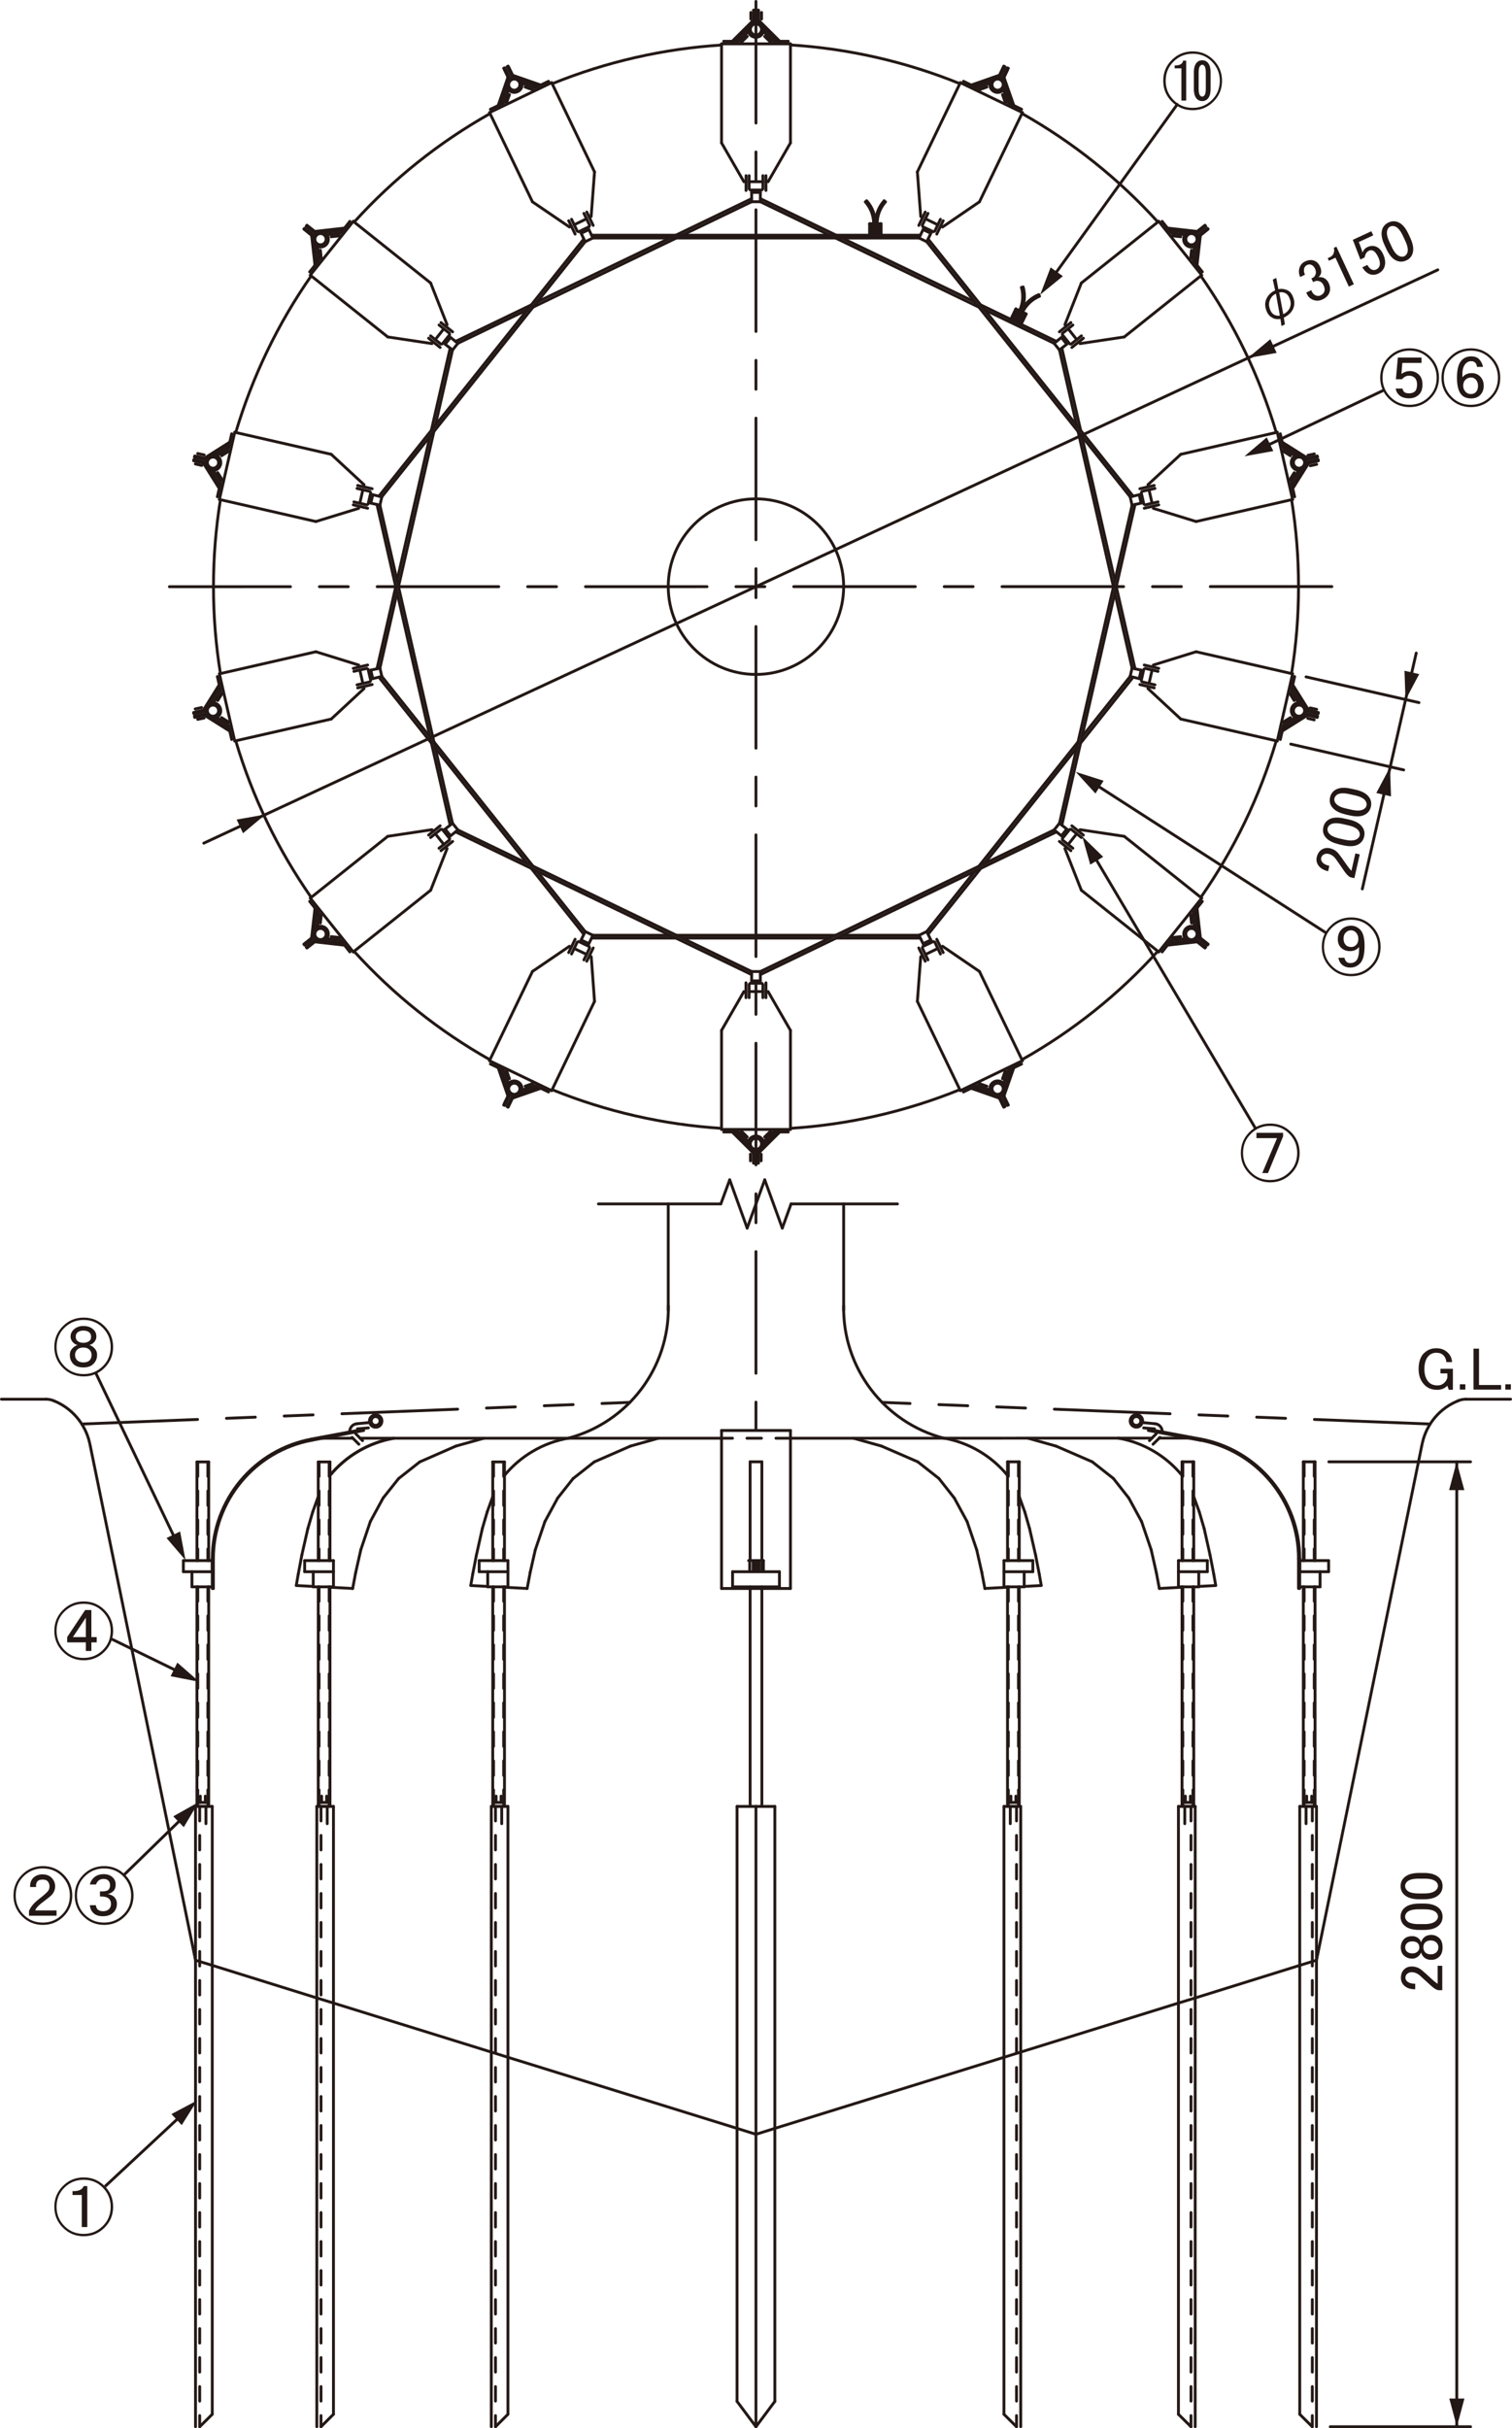 <?xml version="1.0" encoding="UTF-8"?>
<svg xmlns="http://www.w3.org/2000/svg" viewBox="0 0 148.09 237.73">
  <defs>
    <style>
      .cls-1, .cls-2, .cls-3, .cls-4, .cls-5, .cls-6 {
        fill: none;
        stroke: #231815;
        stroke-width: .28px;
      }

      .cls-2 {
        stroke-dasharray: 11.34 2.83 2.83 2.83 2.83 2.83;
      }

      .cls-2, .cls-3, .cls-4, .cls-5, .cls-6 {
        stroke-linecap: round;
        stroke-linejoin: round;
      }

      .cls-3 {
        stroke-dasharray: 19.49 15.73;
      }

      .cls-4 {
        stroke-dasharray: 1.42 1.42;
      }

      .cls-7 {
        fill: #231815;
      }

      .cls-6 {
        stroke-dasharray: 11.91 2.83 2.83 2.83;
      }
    </style>
  </defs>
  <g id="_組図" data-name="組図">
    <line class="cls-5" x1="57.94" y1="23.03" x2="90.14" y2="23.03"/>
    <line class="cls-5" x1="58.07" y1="23.3" x2="90.01" y2="23.3"/>
    <line class="cls-5" x1="139.29" y1="141.36" x2="128.94" y2="191.92"/>
    <line class="cls-5" x1="117.06" y1="195.61" x2="127.3" y2="192.42"/>
    <line class="cls-5" x1="99.97" y1="200.91" x2="115.42" y2="196.11"/>
    <line class="cls-5" x1="75.89" y1="208.38" x2="98.33" y2="201.42"/>
    <line class="cls-5" x1="37.11" y1="48.58" x2="57.18" y2="23.4"/>
    <line class="cls-5" x1="37.4" y1="48.64" x2="57.31" y2="23.67"/>
    <line class="cls-5" x1="44.09" y1="80.79" x2="36.92" y2="49.39"/>
    <line class="cls-5" x1="44.32" y1="80.6" x2="37.21" y2="49.46"/>
    <line class="cls-5" x1="73.62" y1="95.42" x2="44.61" y2="81.44"/>
    <line class="cls-5" x1="73.62" y1="95.12" x2="44.85" y2="81.26"/>
    <line class="cls-5" x1="103.48" y1="81.44" x2="74.47" y2="95.42"/>
    <line class="cls-5" x1="103.24" y1="81.26" x2="74.47" y2="95.12"/>
    <line class="cls-5" x1="111.17" y1="49.39" x2="104" y2="80.79"/>
    <line class="cls-5" x1="110.88" y1="49.46" x2="103.77" y2="80.6"/>
    <line class="cls-5" x1="90.9" y1="23.4" x2="110.98" y2="48.58"/>
    <line class="cls-5" x1="90.77" y1="23.67" x2="110.69" y2="48.64"/>
    <line class="cls-5" x1="74.47" y1="19.45" x2="81.9" y2="23.03"/>
    <line class="cls-5" x1="74.47" y1="19.75" x2="81.27" y2="23.03"/>
    <line class="cls-5" x1="82.46" y1="23.3" x2="95.48" y2="29.57"/>
    <line class="cls-5" x1="96.05" y1="29.85" x2="103.48" y2="33.43"/>
    <line class="cls-5" x1="81.83" y1="23.3" x2="95.87" y2="30.07"/>
    <line class="cls-5" x1="96.43" y1="30.33" x2="103.24" y2="33.61"/>
    <line class="cls-5" x1="66.19" y1="23.03" x2="73.62" y2="19.45"/>
    <line class="cls-5" x1="66.81" y1="23.03" x2="73.62" y2="19.75"/>
    <line class="cls-5" x1="52.21" y1="30.07" x2="66.25" y2="23.3"/>
    <line class="cls-5" x1="52.6" y1="29.57" x2="65.63" y2="23.3"/>
    <line class="cls-5" x1="44.61" y1="33.43" x2="52.04" y2="29.85"/>
    <line class="cls-5" x1="44.85" y1="33.61" x2="51.65" y2="30.33"/>
    <line class="cls-5" x1="42.25" y1="42.12" x2="44.09" y2="34.08"/>
    <line class="cls-5" x1="42.64" y1="41.64" x2="44.32" y2="34.27"/>
    <line class="cls-5" x1="39.03" y1="57.44" x2="42.5" y2="42.24"/>
    <line class="cls-5" x1="38.89" y1="56.83" x2="42.11" y2="42.73"/>
    <line class="cls-5" x1="36.92" y1="65.48" x2="38.76" y2="57.44"/>
    <line class="cls-5" x1="37.21" y1="65.41" x2="38.89" y2="58.04"/>
    <line class="cls-5" x1="42.25" y1="72.75" x2="37.11" y2="66.3"/>
    <line class="cls-5" x1="42.11" y1="72.14" x2="37.4" y2="66.23"/>
    <line class="cls-5" x1="52.21" y1="84.81" x2="42.5" y2="72.63"/>
    <line class="cls-5" x1="51.65" y1="84.54" x2="42.64" y2="73.23"/>
    <line class="cls-5" x1="57.18" y1="91.47" x2="52.04" y2="85.03"/>
    <line class="cls-5" x1="57.31" y1="91.2" x2="52.6" y2="85.3"/>
    <line class="cls-5" x1="66.19" y1="91.84" x2="57.94" y2="91.84"/>
    <line class="cls-5" x1="65.63" y1="91.57" x2="58.07" y2="91.57"/>
    <line class="cls-5" x1="81.83" y1="91.57" x2="66.25" y2="91.57"/>
    <line class="cls-5" x1="81.28" y1="91.84" x2="66.81" y2="91.84"/>
    <line class="cls-5" x1="90.14" y1="91.84" x2="81.9" y2="91.84"/>
    <line class="cls-5" x1="90.01" y1="91.57" x2="82.46" y2="91.57"/>
    <line class="cls-5" x1="96.05" y1="85.03" x2="90.9" y2="91.47"/>
    <line class="cls-5" x1="95.48" y1="85.3" x2="90.77" y2="91.2"/>
    <line class="cls-5" x1="105.59" y1="72.63" x2="95.87" y2="84.81"/>
    <line class="cls-5" x1="105.45" y1="73.23" x2="96.43" y2="84.54"/>
    <line class="cls-5" x1="110.98" y1="66.3" x2="105.84" y2="72.75"/>
    <line class="cls-5" x1="110.69" y1="66.23" x2="105.97" y2="72.14"/>
    <line class="cls-5" x1="109.33" y1="57.43" x2="111.17" y2="65.48"/>
    <line class="cls-5" x1="109.19" y1="58.04" x2="110.88" y2="65.41"/>
    <line class="cls-5" x1="105.59" y1="42.24" x2="109.05" y2="57.43"/>
    <line class="cls-5" x1="105.97" y1="42.73" x2="109.19" y2="56.83"/>
    <line class="cls-5" x1="104" y1="34.08" x2="105.84" y2="42.12"/>
    <line class="cls-5" x1="103.77" y1="34.27" x2="105.45" y2="41.64"/>
    <line class="cls-5" x1="8.8" y1="141.36" x2="19.15" y2="191.92"/>
    <line class="cls-5" x1="31.03" y1="195.61" x2="20.79" y2="192.42"/>
    <line class="cls-5" x1="48.12" y1="200.91" x2="32.66" y2="196.11"/>
    <line class="cls-5" x1="72.19" y1="208.38" x2="49.75" y2="201.42"/>
    <line class="cls-5" x1="117.56" y1="141.01" x2="112.47" y2="140.05"/>
    <line class="cls-5" x1="117.58" y1="140.89" x2="112.49" y2="139.94"/>
    <line class="cls-5" x1="30.53" y1="141.01" x2="35.62" y2="140.05"/>
    <line class="cls-5" x1="30.51" y1="140.89" x2="35.6" y2="139.94"/>
    <line class="cls-5" x1="19.96" y1="82.55" x2="140.82" y2="26.42"/>
    <polygon class="cls-7" points="23.8 81.58 26 79.74 23.18 80.24 23.8 81.58"/>
    <polygon class="cls-7" points="124.42 33.21 122.22 35.05 125.04 34.55 124.42 33.21"/>
    <line class="cls-5" x1="126.42" y1="72.85" x2="137.48" y2="75.38"/>
    <line class="cls-5" x1="133.43" y1="87.03" x2="138.71" y2="63.94"/>
    <polygon class="cls-7" points="136.24 77.97 136.14 75.11 134.8 77.64 136.24 77.97"/>
    <polygon class="cls-7" points="137.56 65.67 137.66 68.53 139 66 137.56 65.67"/>
    <line class="cls-5" x1="127.92" y1="66.27" x2="138.98" y2="68.79"/>
    <line class="cls-5" x1="130.29" y1="237.59" x2="144.03" y2="237.59"/>
    <line class="cls-5" x1="142.68" y1="237.59" x2="142.68" y2="143.12"/>
    <polygon class="cls-7" points="143.42 145.89 142.67 143.12 141.93 145.89 143.42 145.89"/>
    <polygon class="cls-7" points="141.95 234.83 142.69 237.59 143.43 234.83 141.95 234.83"/>
    <line class="cls-5" x1="130.15" y1="143.12" x2="144.03" y2="143.12"/>
    <line class="cls-6" x1="130.45" y1="57.43" x2="16.59" y2="57.44"/>
    <line class="cls-6" x1="74.04" y1=".14" x2="74.04" y2="139.98"/>
    <path class="cls-5" d="M82.63,57.43c0-4.74-3.85-8.59-8.59-8.59s-8.59,3.85-8.59,8.59,3.85,8.6,8.59,8.6,8.59-3.85,8.59-8.6Z"/>
    <path class="cls-5" d="M113.4,21.73c-3.84-4.23-8.33-7.81-13.31-10.62"/>
    <path class="cls-5" d="M125,42.34c-1.62-5.47-4.12-10.65-7.39-15.33"/>
    <path class="cls-5" d="M126.5,65.95c.91-5.64.91-11.39,0-17.03"/>
    <path class="cls-5" d="M117.61,87.86c3.27-4.68,5.77-9.86,7.39-15.33"/>
    <path class="cls-5" d="M100.09,103.75c4.98-2.8,9.47-6.38,13.31-10.62"/>
    <path class="cls-5" d="M77.42,110.47c5.7-.36,11.3-1.64,16.59-3.79"/>
    <path class="cls-5" d="M54.07,106.68c5.29,2.15,10.9,3.43,16.59,3.79"/>
    <path class="cls-5" d="M34.68,93.14c3.84,4.23,8.33,7.81,13.31,10.62"/>
    <path class="cls-5" d="M23.09,72.53c1.62,5.47,4.12,10.65,7.39,15.33"/>
    <path class="cls-5" d="M21.59,48.92c-.91,5.64-.91,11.39,0,17.03"/>
    <path class="cls-5" d="M30.48,27.01c-3.27,4.68-5.76,9.86-7.39,15.33"/>
    <path class="cls-5" d="M48,11.12c-4.98,2.8-9.47,6.38-13.31,10.62"/>
    <path class="cls-5" d="M94.01,8.19c-5.29-2.15-10.9-3.43-16.59-3.79"/>
    <path class="cls-5" d="M70.67,4.41c-5.7.36-11.3,1.64-16.59,3.79"/>
    <path class="cls-5" d="M86.6,19.65c-.55.62-.86,1.42-.86,2.26"/>
    <path class="cls-5" d="M86.73,19.76c-.53.59-.82,1.36-.82,2.15"/>
    <path class="cls-5" d="M85.74,21.91c0-.84-.3-1.64-.86-2.26"/>
    <path class="cls-5" d="M85.57,21.91c0-.79-.29-1.55-.82-2.15"/>
    <line class="cls-5" x1="86.3" y1="23.03" x2="86.3" y2="21.91"/>
    <line class="cls-5" x1="86.3" y1="21.91" x2="85.17" y2="21.91"/>
    <line class="cls-5" x1="86.05" y1="23.03" x2="86.05" y2="21.91"/>
    <line class="cls-5" x1="85.88" y1="23.03" x2="85.88" y2="21.91"/>
    <line class="cls-5" x1="85.71" y1="23.03" x2="85.71" y2="21.91"/>
    <line class="cls-5" x1="85.54" y1="23.03" x2="85.54" y2="21.91"/>
    <line class="cls-5" x1="86.22" y1="23.03" x2="86.22" y2="21.91"/>
    <line class="cls-5" x1="85.17" y1="21.91" x2="85.17" y2="23.03"/>
    <line class="cls-5" x1="85.37" y1="23.03" x2="85.37" y2="21.91"/>
    <line class="cls-5" x1="85.21" y1="23.03" x2="85.21" y2="21.91"/>
    <line class="cls-5" x1="85.17" y1="23.03" x2="86.3" y2="23.03"/>
    <line class="cls-5" x1="72.86" y1="97.08" x2="70.67" y2="100.88"/>
    <line class="cls-5" x1="75.23" y1="97.08" x2="77.42" y2="100.88"/>
    <line class="cls-5" x1="73.37" y1="97.08" x2="74.72" y2="97.08"/>
    <line class="cls-5" x1="77.42" y1="100.88" x2="77.42" y2="110.58"/>
    <line class="cls-5" x1="70.67" y1="100.88" x2="70.67" y2="110.58"/>
    <line class="cls-5" x1="73.62" y1="95.12" x2="73.62" y2="96.03"/>
    <line class="cls-5" x1="74.47" y1="96.03" x2="73.62" y2="96.03"/>
    <line class="cls-5" x1="73.62" y1="95.12" x2="74.47" y2="95.12"/>
    <line class="cls-5" x1="74.47" y1="95.12" x2="74.47" y2="96.03"/>
    <line class="cls-5" x1="74.72" y1="96.37" x2="74.72" y2="97.68"/>
    <line class="cls-5" x1="75.02" y1="96.22" x2="75.02" y2="97.68"/>
    <line class="cls-5" x1="73.37" y1="96.37" x2="73.37" y2="97.68"/>
    <line class="cls-5" x1="73.06" y1="96.22" x2="73.06" y2="97.68"/>
    <line class="cls-5" x1="73.31" y1="111.78" x2="72.4" y2="110.88"/>
    <line class="cls-5" x1="74.78" y1="111.78" x2="75.68" y2="110.88"/>
    <line class="cls-5" x1="74.29" y1="112.9" x2="76.37" y2="110.83"/>
    <line class="cls-5" x1="73.8" y1="112.9" x2="71.72" y2="110.83"/>
    <line class="cls-5" x1="74.89" y1="111.32" x2="75.53" y2="110.69"/>
    <line class="cls-5" x1="73.19" y1="111.32" x2="72.56" y2="110.69"/>
    <path class="cls-5" d="M74.7,111.99c0-.37-.29-.66-.66-.66s-.65.29-.65.66.29.65.65.65.66-.29.66-.65Z"/>
    <path class="cls-5" d="M74.32,112.7c.39-.15.59-.6.43-1-.15-.39-.6-.58-.99-.43-.4.15-.59.6-.44,1,.08.2.24.36.44.43"/>
    <line class="cls-5" x1="73.91" y1="112.76" x2="73.91" y2="113.88"/>
    <line class="cls-5" x1="73.8" y1="112.76" x2="73.8" y2="113.88"/>
    <line class="cls-5" x1="74.17" y1="112.76" x2="74.17" y2="113.88"/>
    <line class="cls-5" x1="74.29" y1="112.76" x2="74.29" y2="113.88"/>
    <path class="cls-5" d="M74.59,111.99c0-.31-.25-.55-.55-.55s-.55.25-.55.55.25.54.55.54.55-.25.55-.54Z"/>
    <line class="cls-5" x1="73.29" y1="112.12" x2="72.11" y2="110.94"/>
    <line class="cls-5" x1="74.8" y1="112.12" x2="75.98" y2="110.94"/>
    <line class="cls-5" x1="77.21" y1="110.83" x2="75.79" y2="110.83"/>
    <line class="cls-5" x1="72.29" y1="110.83" x2="70.88" y2="110.83"/>
    <line class="cls-5" x1="74.55" y1="113.65" x2="74.55" y2="113"/>
    <line class="cls-5" x1="73.5" y1="113.65" x2="73.5" y2="113"/>
    <line class="cls-5" x1="73.8" y1="113.69" x2="73.8" y2="112.94"/>
    <line class="cls-5" x1="70.67" y1="110.58" x2="77.42" y2="110.58"/>
    <line class="cls-5" x1="73.47" y1="96.27" x2="74.62" y2="96.27"/>
    <line class="cls-5" x1="58.61" y1="117.87" x2="70.6" y2="117.87"/>
    <line class="cls-5" x1="70.6" y1="117.87" x2="71.47" y2="115.51"/>
    <line class="cls-5" x1="71.47" y1="115.51" x2="73.18" y2="120.24"/>
    <line class="cls-5" x1="73.18" y1="120.24" x2="74.9" y2="115.51"/>
    <line class="cls-5" x1="74.9" y1="115.51" x2="76.62" y2="120.24"/>
    <line class="cls-5" x1="76.62" y1="120.24" x2="77.48" y2="117.87"/>
    <line class="cls-5" x1="77.48" y1="117.87" x2="87.9" y2="117.87"/>
    <line class="cls-5" x1="82.63" y1="117.87" x2="82.63" y2="128.29"/>
    <path class="cls-5" d="M127.18,152.61c0-5.68-4.04-10.56-9.62-11.61"/>
    <path class="cls-5" d="M127.3,152.61c0-5.77-4.13-10.71-9.8-11.74"/>
    <path class="cls-5" d="M115.77,144.45c-1.58-1.92-3.79-3.22-6.24-3.65"/>
    <line class="cls-5" x1="128.8" y1="143.12" x2="127.65" y2="143.12"/>
    <line class="cls-5" x1="128.8" y1="143.12" x2="128.8" y2="152.79"/>
    <line class="cls-4" x1="128.72" y1="143.12" x2="128.72" y2="152.79"/>
    <line class="cls-4" x1="127.73" y1="143.12" x2="127.73" y2="152.79"/>
    <line class="cls-5" x1="127.65" y1="143.12" x2="127.65" y2="152.79"/>
    <line class="cls-2" x1="140.07" y1="139.42" x2="86.4" y2="137.3"/>
    <line class="cls-5" x1="143.57" y1="136.99" x2="147.95" y2="136.99"/>
    <line class="cls-5" x1="70.67" y1="155.52" x2="70.67" y2="140.05"/>
    <line class="cls-5" x1="77.42" y1="155.52" x2="77.42" y2="140.05"/>
    <line class="cls-5" x1="70.67" y1="140.05" x2="77.42" y2="140.05"/>
    <line class="cls-4" x1="77.42" y1="140.81" x2="70.67" y2="140.81"/>
    <path class="cls-5" d="M111.73,139.12c0-.24-.2-.43-.43-.43s-.43.19-.43.43.19.43.43.43.43-.19.43-.43Z"/>
    <path class="cls-5" d="M113.84,140.19c0-.42-.31-.77-.72-.8"/>
    <line class="cls-5" x1="112.05" y1="139.29" x2="113.12" y2="139.39"/>
    <line class="cls-5" x1="113.08" y1="139.89" x2="112.01" y2="139.8"/>
    <line class="cls-5" x1="112.58" y1="141.05" x2="113.25" y2="140.37"/>
    <line class="cls-5" x1="112.93" y1="141.4" x2="113.61" y2="140.73"/>
    <path class="cls-5" d="M111.87,139.35c.13-.31-.02-.67-.33-.8-.31-.13-.67.02-.8.33-.13.32.02.67.33.8.26.11.54.03.71-.19"/>
    <path class="cls-5" d="M142.83,137.14c-1.77.7-3.08,2.22-3.51,4.09"/>
    <path class="cls-5" d="M143.57,136.99c-.25,0-.51.05-.75.15"/>
    <line class="cls-5" x1="74.62" y1="143.12" x2="73.47" y2="143.12"/>
    <line class="cls-5" x1="74.62" y1="152.79" x2="74.62" y2="143.12"/>
    <line class="cls-5" x1="73.47" y1="152.79" x2="73.47" y2="143.12"/>
    <line class="cls-5" x1="116.92" y1="143.12" x2="116.92" y2="152.79"/>
    <line class="cls-4" x1="116.84" y1="143.12" x2="116.84" y2="152.79"/>
    <line class="cls-4" x1="115.85" y1="143.12" x2="115.85" y2="152.79"/>
    <line class="cls-5" x1="115.77" y1="143.12" x2="115.77" y2="152.79"/>
    <line class="cls-5" x1="116.92" y1="143.12" x2="115.77" y2="143.12"/>
    <line class="cls-5" x1="115.42" y1="152.79" x2="115.42" y2="155.36"/>
    <line class="cls-5" x1="73.91" y1="152.79" x2="73.91" y2="153.88"/>
    <line class="cls-5" x1="73.76" y1="152.79" x2="73.76" y2="153.88"/>
    <line class="cls-5" x1="74.18" y1="152.79" x2="74.18" y2="153.88"/>
    <line class="cls-5" x1="74.33" y1="152.79" x2="74.33" y2="153.88"/>
    <line class="cls-5" x1="71.75" y1="155.36" x2="71.75" y2="153.88"/>
    <line class="cls-5" x1="76.34" y1="155.36" x2="76.34" y2="153.88"/>
    <line class="cls-5" x1="76.34" y1="153.88" x2="71.75" y2="153.88"/>
    <line class="cls-5" x1="74.77" y1="153.88" x2="74.77" y2="152.79"/>
    <line class="cls-5" x1="74.77" y1="152.79" x2="73.32" y2="152.79"/>
    <line class="cls-5" x1="73.43" y1="153" x2="73.43" y2="153.7"/>
    <line class="cls-5" x1="74.61" y1="153" x2="74.61" y2="153.7"/>
    <line class="cls-5" x1="115.42" y1="153.88" x2="118.25" y2="153.88"/>
    <line class="cls-5" x1="118.25" y1="153.88" x2="118.25" y2="152.79"/>
    <line class="cls-5" x1="115.42" y1="152.79" x2="118.25" y2="152.79"/>
    <line class="cls-5" x1="117.41" y1="153.88" x2="117.41" y2="155.36"/>
    <line class="cls-5" x1="127.3" y1="155.52" x2="127.3" y2="152.54"/>
    <line class="cls-5" x1="127.18" y1="155.52" x2="127.18" y2="152.61"/>
    <line class="cls-5" x1="127.3" y1="153.88" x2="130.13" y2="153.88"/>
    <line class="cls-5" x1="130.13" y1="153.88" x2="130.13" y2="152.79"/>
    <line class="cls-5" x1="127.3" y1="152.79" x2="130.13" y2="152.79"/>
    <line class="cls-5" x1="129.29" y1="153.88" x2="129.29" y2="155.36"/>
    <line class="cls-5" x1="127.3" y1="152.79" x2="127.3" y2="153.88"/>
    <path class="cls-5" d="M98.68,144.45c-1.58-1.92-3.79-3.22-6.24-3.65"/>
    <line class="cls-5" x1="99.83" y1="143.12" x2="99.83" y2="152.79"/>
    <line class="cls-4" x1="99.75" y1="143.12" x2="99.75" y2="152.79"/>
    <line class="cls-4" x1="98.76" y1="143.12" x2="98.76" y2="152.79"/>
    <line class="cls-5" x1="98.68" y1="143.12" x2="98.68" y2="152.79"/>
    <line class="cls-5" x1="98.33" y1="152.79" x2="98.33" y2="155.36"/>
    <line class="cls-5" x1="101.16" y1="153.88" x2="101.16" y2="152.79"/>
    <line class="cls-5" x1="98.33" y1="152.79" x2="101.16" y2="152.79"/>
    <line class="cls-5" x1="99.83" y1="143.12" x2="98.68" y2="143.12"/>
    <line class="cls-5" x1="98.33" y1="153.88" x2="101.16" y2="153.88"/>
    <line class="cls-5" x1="100.31" y1="153.88" x2="100.31" y2="155.36"/>
    <path class="cls-5" d="M82.63,127.84c-.11,6.07,3.94,11.42,9.81,12.97"/>
    <line class="cls-5" x1="118.88" y1="154.12" x2="119.07" y2="155.21"/>
    <line class="cls-5" x1="119.07" y1="155.23" x2="117.41" y2="155.32"/>
    <line class="cls-5" x1="115.77" y1="155.4" x2="113.55" y2="155.52"/>
    <line class="cls-3" x1="73.47" y1="155.52" x2="74.62" y2="155.52"/>
    <line class="cls-5" x1="76.34" y1="155.36" x2="71.75" y2="155.36"/>
    <line class="cls-5" x1="73.47" y1="155.36" x2="73.47" y2="176.86"/>
    <line class="cls-5" x1="74.62" y1="155.52" x2="77.42" y2="155.52"/>
    <line class="cls-5" x1="73.47" y1="155.52" x2="70.67" y2="155.52"/>
    <line class="cls-5" x1="74.62" y1="155.36" x2="74.62" y2="176.86"/>
    <line class="cls-5" x1="116.92" y1="155.36" x2="116.92" y2="176.86"/>
    <line class="cls-4" x1="116.84" y1="155.36" x2="116.84" y2="176.86"/>
    <line class="cls-4" x1="115.85" y1="155.36" x2="115.85" y2="176.86"/>
    <line class="cls-5" x1="115.77" y1="155.36" x2="115.77" y2="176.86"/>
    <line class="cls-5" x1="115.42" y1="155.36" x2="117.41" y2="155.36"/>
    <line class="cls-5" x1="127.3" y1="155.36" x2="129.29" y2="155.36"/>
    <line class="cls-5" x1="128.8" y1="155.36" x2="128.8" y2="176.86"/>
    <line class="cls-4" x1="128.72" y1="155.36" x2="128.72" y2="176.86"/>
    <line class="cls-4" x1="127.73" y1="155.36" x2="127.73" y2="176.86"/>
    <line class="cls-5" x1="127.65" y1="155.36" x2="127.65" y2="176.86"/>
    <line class="cls-5" x1="101.79" y1="154.12" x2="101.98" y2="155.21"/>
    <line class="cls-5" x1="101.98" y1="155.23" x2="100.31" y2="155.32"/>
    <line class="cls-5" x1="98.68" y1="155.4" x2="96.45" y2="155.52"/>
    <line class="cls-5" x1="99.83" y1="155.36" x2="99.83" y2="176.86"/>
    <line class="cls-4" x1="99.75" y1="155.36" x2="99.75" y2="176.86"/>
    <line class="cls-4" x1="98.76" y1="155.36" x2="98.76" y2="176.86"/>
    <line class="cls-5" x1="98.68" y1="155.36" x2="98.68" y2="176.86"/>
    <line class="cls-5" x1="98.33" y1="155.36" x2="100.31" y2="155.36"/>
    <line class="cls-5" x1="75.89" y1="176.86" x2="75.89" y2="235.11"/>
    <line class="cls-5" x1="72.19" y1="176.86" x2="72.19" y2="235.11"/>
    <line class="cls-5" x1="75.89" y1="176.86" x2="72.19" y2="176.86"/>
    <line class="cls-5" x1="74.04" y1="237.59" x2="74.04" y2="176.86"/>
    <line class="cls-5" x1="115.42" y1="236.37" x2="115.42" y2="176.86"/>
    <line class="cls-4" x1="116.65" y1="176.86" x2="116.65" y2="237.59"/>
    <line class="cls-5" x1="117.06" y1="176.86" x2="117.06" y2="237.59"/>
    <line class="cls-3" x1="116.04" y1="176.86" x2="116.04" y2="178.55"/>
    <line class="cls-5" x1="115.42" y1="176.86" x2="117.06" y2="176.86"/>
    <line class="cls-5" x1="115.77" y1="176.86" x2="116.92" y2="176.86"/>
    <line class="cls-3" x1="116.78" y1="176.47" x2="115.91" y2="176.47"/>
    <line class="cls-3" x1="116.59" y1="175.85" x2="116.59" y2="176.47"/>
    <line class="cls-3" x1="116.1" y1="175.85" x2="116.1" y2="176.47"/>
    <line class="cls-5" x1="75.89" y1="235.11" x2="74.04" y2="237.59"/>
    <line class="cls-5" x1="72.19" y1="235.11" x2="74.04" y2="237.59"/>
    <line class="cls-5" x1="116.65" y1="237.59" x2="115.42" y2="236.37"/>
    <line class="cls-5" x1="127.3" y1="236.37" x2="127.3" y2="176.86"/>
    <line class="cls-4" x1="128.53" y1="176.86" x2="128.53" y2="237.59"/>
    <line class="cls-5" x1="128.94" y1="176.86" x2="128.94" y2="237.59"/>
    <line class="cls-3" x1="127.92" y1="176.86" x2="127.92" y2="178.55"/>
    <line class="cls-5" x1="127.3" y1="176.86" x2="128.94" y2="176.86"/>
    <line class="cls-5" x1="127.65" y1="176.86" x2="128.8" y2="176.86"/>
    <line class="cls-3" x1="128.65" y1="176.47" x2="127.79" y2="176.47"/>
    <line class="cls-3" x1="128.47" y1="175.85" x2="128.47" y2="176.47"/>
    <line class="cls-3" x1="127.98" y1="175.85" x2="127.98" y2="176.47"/>
    <line class="cls-5" x1="128.53" y1="237.59" x2="127.3" y2="236.37"/>
    <line class="cls-5" x1="98.33" y1="236.37" x2="98.33" y2="176.86"/>
    <line class="cls-4" x1="99.56" y1="176.86" x2="99.56" y2="237.59"/>
    <line class="cls-5" x1="99.97" y1="176.86" x2="99.97" y2="237.59"/>
    <line class="cls-3" x1="98.95" y1="176.86" x2="98.95" y2="178.55"/>
    <line class="cls-5" x1="98.33" y1="176.86" x2="99.97" y2="176.86"/>
    <line class="cls-5" x1="98.68" y1="176.86" x2="99.83" y2="176.86"/>
    <line class="cls-3" x1="99.69" y1="176.47" x2="98.82" y2="176.47"/>
    <line class="cls-3" x1="99.5" y1="175.85" x2="99.5" y2="176.47"/>
    <line class="cls-3" x1="99.01" y1="175.85" x2="99.01" y2="176.47"/>
    <line class="cls-5" x1="99.56" y1="237.59" x2="98.33" y2="236.37"/>
    <line class="cls-3" x1="127.3" y1="192.42" x2="128.94" y2="191.92"/>
    <line class="cls-3" x1="115.42" y1="196.11" x2="117.06" y2="195.61"/>
    <line class="cls-3" x1="99.97" y1="200.91" x2="98.33" y2="201.42"/>
    <line class="cls-3" x1="75.89" y1="208.38" x2="74.04" y2="208.96"/>
    <line class="cls-5" x1="90.18" y1="93.67" x2="89.85" y2="98.04"/>
    <line class="cls-5" x1="92.31" y1="92.64" x2="95.93" y2="95.11"/>
    <line class="cls-5" x1="90.64" y1="93.45" x2="91.85" y2="92.86"/>
    <line class="cls-5" x1="95.93" y1="95.11" x2="100.14" y2="103.85"/>
    <line class="cls-5" x1="89.85" y1="98.04" x2="94.06" y2="106.78"/>
    <line class="cls-5" x1="90.01" y1="91.57" x2="90.41" y2="92.39"/>
    <line class="cls-5" x1="91.17" y1="92.03" x2="90.41" y2="92.39"/>
    <line class="cls-5" x1="90.01" y1="91.57" x2="90.77" y2="91.2"/>
    <line class="cls-5" x1="90.77" y1="91.2" x2="91.17" y2="92.03"/>
    <line class="cls-5" x1="91.55" y1="92.23" x2="92.11" y2="93.4"/>
    <line class="cls-5" x1="91.75" y1="91.96" x2="92.38" y2="93.26"/>
    <line class="cls-5" x1="90.33" y1="92.81" x2="90.89" y2="93.98"/>
    <line class="cls-5" x1="89.99" y1="92.81" x2="90.62" y2="94.11"/>
    <line class="cls-5" x1="96.96" y1="106.72" x2="95.75" y2="106.3"/>
    <line class="cls-5" x1="98.29" y1="106.08" x2="98.71" y2="104.87"/>
    <line class="cls-5" x1="98.33" y1="107.31" x2="99.3" y2="104.53"/>
    <line class="cls-5" x1="97.89" y1="107.52" x2="95.12" y2="106.55"/>
    <line class="cls-5" x1="98.19" y1="105.62" x2="98.48" y2="104.77"/>
    <line class="cls-5" x1="96.66" y1="106.35" x2="95.81" y2="106.05"/>
    <path class="cls-5" d="M98.37,106.59c0-.36-.3-.65-.66-.65s-.65.29-.65.65.29.66.65.66.66-.29.66-.66Z"/>
    <path class="cls-5" d="M98.28,107.11c.29-.31.27-.8-.04-1.08-.31-.29-.8-.27-1.09.04-.29.31-.27.8.04,1.08.16.15.37.22.58.21"/>
    <line class="cls-5" x1="97.93" y1="107.34" x2="98.42" y2="108.35"/>
    <line class="cls-5" x1="97.83" y1="107.38" x2="98.31" y2="108.4"/>
    <line class="cls-5" x1="98.17" y1="107.22" x2="98.65" y2="108.23"/>
    <line class="cls-5" x1="98.27" y1="107.18" x2="98.76" y2="108.19"/>
    <path class="cls-5" d="M98.26,106.59c0-.3-.25-.54-.55-.54s-.55.25-.55.54.25.55.55.55.55-.25.55-.55Z"/>
    <line class="cls-5" x1="97.09" y1="107.03" x2="95.51" y2="106.48"/>
    <line class="cls-5" x1="98.45" y1="106.37" x2="99" y2="104.8"/>
    <line class="cls-5" x1="100.06" y1="104.17" x2="98.79" y2="104.78"/>
    <line class="cls-5" x1="95.63" y1="106.3" x2="94.36" y2="106.91"/>
    <line class="cls-5" x1="98.23" y1="108.23" x2="97.91" y2="107.56"/>
    <line class="cls-5" x1="94.06" y1="106.78" x2="100.14" y2="103.85"/>
    <line class="cls-5" x1="90.38" y1="92.67" x2="91.41" y2="92.18"/>
    <line class="cls-5" x1="104.3" y1="83.08" x2="105.91" y2="87.16"/>
    <line class="cls-5" x1="105.78" y1="81.23" x2="110.11" y2="81.88"/>
    <line class="cls-5" x1="104.62" y1="82.68" x2="105.46" y2="81.62"/>
    <line class="cls-5" x1="110.11" y1="81.88" x2="117.7" y2="87.93"/>
    <line class="cls-5" x1="105.91" y1="87.16" x2="113.49" y2="93.2"/>
    <line class="cls-5" x1="103.24" y1="81.26" x2="103.96" y2="81.83"/>
    <line class="cls-5" x1="104.48" y1="81.17" x2="103.96" y2="81.83"/>
    <line class="cls-5" x1="103.24" y1="81.26" x2="103.77" y2="80.6"/>
    <line class="cls-5" x1="103.77" y1="80.6" x2="104.48" y2="81.17"/>
    <line class="cls-5" x1="104.91" y1="81.19" x2="105.92" y2="82"/>
    <line class="cls-5" x1="104.98" y1="80.85" x2="106.11" y2="81.76"/>
    <line class="cls-5" x1="104.06" y1="82.24" x2="105.08" y2="83.05"/>
    <line class="cls-5" x1="103.76" y1="82.38" x2="104.89" y2="83.29"/>
    <line class="cls-5" x1="116.07" y1="91.9" x2="114.8" y2="92.04"/>
    <line class="cls-5" x1="116.99" y1="90.74" x2="116.85" y2="89.48"/>
    <line class="cls-5" x1="117.57" y1="91.83" x2="117.24" y2="88.91"/>
    <line class="cls-5" x1="117.26" y1="92.21" x2="114.34" y2="92.54"/>
    <line class="cls-5" x1="116.7" y1="90.37" x2="116.6" y2="89.48"/>
    <line class="cls-5" x1="115.64" y1="91.7" x2="114.75" y2="91.8"/>
    <path class="cls-5" d="M117.35,91.45c0-.36-.29-.66-.66-.66s-.66.3-.66.66.29.66.66.66.66-.29.66-.66Z"/>
    <path class="cls-5" d="M117.43,91.68c.13-.41-.1-.84-.5-.96-.41-.13-.84.1-.96.5-.12.41.1.84.51.96.2.07.43.04.61-.07"/>
    <line class="cls-5" x1="117.21" y1="92.03" x2="118.09" y2="92.73"/>
    <line class="cls-5" x1="117.14" y1="92.12" x2="118.02" y2="92.82"/>
    <line class="cls-5" x1="117.38" y1="91.83" x2="118.26" y2="92.53"/>
    <line class="cls-5" x1="117.45" y1="91.74" x2="118.33" y2="92.44"/>
    <path class="cls-5" d="M117.24,91.45c0-.31-.25-.55-.55-.55s-.55.25-.55.55.25.55.55.55.55-.25.55-.55Z"/>
    <line class="cls-5" x1="116.32" y1="92.12" x2="114.67" y2="92.31"/>
    <line class="cls-5" x1="117.27" y1="90.94" x2="117.08" y2="89.28"/>
    <line class="cls-5" x1="117.76" y1="88.25" x2="116.88" y2="89.36"/>
    <line class="cls-5" x1="114.7" y1="92.09" x2="113.82" y2="93.2"/>
    <line class="cls-5" x1="113.49" y1="93.2" x2="117.7" y2="87.93"/>
    <line class="cls-5" x1="104.05" y1="82.1" x2="104.77" y2="81.2"/>
    <line class="cls-5" x1="112.43" y1="67.41" x2="115.65" y2="70.4"/>
    <line class="cls-5" x1="112.96" y1="65.11" x2="117.15" y2="63.81"/>
    <line class="cls-5" x1="112.54" y1="66.91" x2="112.84" y2="65.6"/>
    <line class="cls-5" x1="117.15" y1="63.81" x2="126.6" y2="65.97"/>
    <line class="cls-5" x1="115.65" y1="70.4" x2="125.1" y2="72.55"/>
    <line class="cls-5" x1="110.69" y1="66.23" x2="111.58" y2="66.44"/>
    <line class="cls-5" x1="111.76" y1="65.61" x2="111.58" y2="66.44"/>
    <line class="cls-5" x1="110.69" y1="66.23" x2="110.88" y2="65.41"/>
    <line class="cls-5" x1="110.88" y1="65.41" x2="111.76" y2="65.61"/>
    <line class="cls-5" x1="112.16" y1="65.44" x2="113.42" y2="65.73"/>
    <line class="cls-5" x1="112.07" y1="65.11" x2="113.49" y2="65.44"/>
    <line class="cls-5" x1="111.85" y1="66.76" x2="113.12" y2="67.05"/>
    <line class="cls-5" x1="111.64" y1="67.02" x2="113.05" y2="67.35"/>
    <line class="cls-5" x1="126.86" y1="70.25" x2="125.78" y2="70.93"/>
    <line class="cls-5" x1="127.19" y1="68.81" x2="126.51" y2="67.73"/>
    <line class="cls-5" x1="128.18" y1="69.54" x2="126.62" y2="67.05"/>
    <line class="cls-5" x1="128.07" y1="70.02" x2="125.58" y2="71.58"/>
    <line class="cls-5" x1="126.76" y1="68.59" x2="126.29" y2="67.84"/>
    <line class="cls-5" x1="126.39" y1="70.26" x2="125.63" y2="70.73"/>
    <path class="cls-5" d="M127.89,69.58c0-.37-.3-.66-.66-.66s-.65.29-.65.66.29.65.65.65.66-.29.66-.65Z"/>
    <path class="cls-5" d="M127.99,69.46c-.06-.42-.45-.71-.87-.65-.42.07-.71.46-.64.88.06.42.45.7.87.64.21-.03.4-.15.52-.33"/>
    <line class="cls-5" x1="127.95" y1="69.88" x2="129.05" y2="70.12"/>
    <line class="cls-5" x1="127.92" y1="69.98" x2="129.02" y2="70.24"/>
    <line class="cls-5" x1="128.01" y1="69.62" x2="129.11" y2="69.87"/>
    <line class="cls-5" x1="128.03" y1="69.51" x2="129.13" y2="69.76"/>
    <path class="cls-5" d="M127.78,69.58c0-.31-.25-.55-.55-.55s-.55.25-.55.55.25.54.55.54.55-.25.55-.54Z"/>
    <line class="cls-5" x1="127.19" y1="70.34" x2="125.77" y2="71.23"/>
    <line class="cls-5" x1="127.52" y1="68.87" x2="126.64" y2="67.45"/>
    <line class="cls-5" x1="126.8" y1="66.24" x2="126.49" y2="67.61"/>
    <line class="cls-5" x1="125.71" y1="71.03" x2="125.4" y2="72.4"/>
    <line class="cls-5" x1="128.96" y1="69.45" x2="128.32" y2="69.31"/>
    <line class="cls-5" x1="128.72" y1="70.48" x2="128.09" y2="70.33"/>
    <line class="cls-5" x1="128.84" y1="70.19" x2="128.11" y2="70.02"/>
    <line class="cls-5" x1="125.1" y1="72.55" x2="126.6" y2="65.97"/>
    <line class="cls-5" x1="111.78" y1="66.63" x2="112.03" y2="65.52"/>
    <line class="cls-5" x1="112.96" y1="49.77" x2="117.15" y2="51.06"/>
    <line class="cls-5" x1="112.43" y1="47.46" x2="115.65" y2="44.48"/>
    <line class="cls-5" x1="112.84" y1="49.27" x2="112.54" y2="47.96"/>
    <line class="cls-5" x1="115.65" y1="44.48" x2="125.1" y2="42.32"/>
    <line class="cls-5" x1="117.15" y1="51.06" x2="126.6" y2="48.9"/>
    <line class="cls-5" x1="110.88" y1="49.46" x2="111.76" y2="49.26"/>
    <line class="cls-5" x1="111.58" y1="48.44" x2="111.76" y2="49.26"/>
    <line class="cls-5" x1="110.88" y1="49.46" x2="110.69" y2="48.64"/>
    <line class="cls-5" x1="110.69" y1="48.64" x2="111.58" y2="48.44"/>
    <line class="cls-5" x1="111.85" y1="48.11" x2="113.12" y2="47.82"/>
    <line class="cls-5" x1="111.64" y1="47.85" x2="113.05" y2="47.53"/>
    <line class="cls-5" x1="112.16" y1="49.43" x2="113.42" y2="49.14"/>
    <line class="cls-5" x1="112.07" y1="49.76" x2="113.49" y2="49.43"/>
    <line class="cls-5" x1="127.19" y1="46.06" x2="126.51" y2="47.14"/>
    <line class="cls-5" x1="126.86" y1="44.62" x2="125.78" y2="43.94"/>
    <line class="cls-5" x1="128.07" y1="44.86" x2="125.58" y2="43.29"/>
    <line class="cls-5" x1="128.18" y1="45.33" x2="126.62" y2="47.82"/>
    <line class="cls-5" x1="126.39" y1="44.62" x2="125.63" y2="44.14"/>
    <line class="cls-5" x1="126.76" y1="46.28" x2="126.29" y2="47.03"/>
    <path class="cls-5" d="M127.89,45.29c0-.36-.3-.65-.66-.65s-.65.29-.65.65.29.66.65.66.66-.29.66-.66Z"/>
    <path class="cls-5" d="M127.87,44.86c-.24-.35-.72-.44-1.07-.2-.35.24-.44.72-.2,1.06.24.35.72.45,1.07.21.18-.12.3-.31.33-.52"/>
    <line class="cls-5" x1="128.01" y1="45.25" x2="129.11" y2="45"/>
    <line class="cls-5" x1="128.03" y1="45.36" x2="129.13" y2="45.11"/>
    <line class="cls-5" x1="127.95" y1="44.99" x2="129.05" y2="44.75"/>
    <line class="cls-5" x1="127.92" y1="44.89" x2="129.02" y2="44.64"/>
    <path class="cls-5" d="M127.78,45.29c0-.3-.24-.54-.55-.54s-.55.25-.55.54.25.55.55.55.55-.25.55-.55Z"/>
    <line class="cls-5" x1="127.52" y1="46" x2="126.64" y2="47.42"/>
    <line class="cls-5" x1="127.19" y1="44.53" x2="125.77" y2="43.64"/>
    <line class="cls-5" x1="125.4" y1="42.47" x2="125.71" y2="43.85"/>
    <line class="cls-5" x1="126.49" y1="47.26" x2="126.8" y2="48.64"/>
    <line class="cls-5" x1="128.73" y1="44.44" x2="128.1" y2="44.58"/>
    <line class="cls-5" x1="128.96" y1="45.46" x2="128.33" y2="45.6"/>
    <line class="cls-5" x1="128.95" y1="45.15" x2="128.22" y2="45.32"/>
    <line class="cls-5" x1="126.6" y1="48.9" x2="125.1" y2="42.32"/>
    <line class="cls-5" x1="112.03" y1="49.35" x2="111.78" y2="48.24"/>
    <line class="cls-5" x1="105.78" y1="33.64" x2="110.11" y2="32.99"/>
    <line class="cls-5" x1="104.3" y1="31.79" x2="105.91" y2="27.71"/>
    <line class="cls-5" x1="105.46" y1="33.25" x2="104.62" y2="32.19"/>
    <line class="cls-5" x1="105.91" y1="27.71" x2="113.49" y2="21.67"/>
    <line class="cls-5" x1="110.11" y1="32.99" x2="117.7" y2="26.94"/>
    <line class="cls-5" x1="103.77" y1="34.27" x2="104.48" y2="33.7"/>
    <line class="cls-5" x1="103.96" y1="33.04" x2="104.48" y2="33.7"/>
    <line class="cls-5" x1="103.77" y1="34.27" x2="103.24" y2="33.61"/>
    <line class="cls-5" x1="103.24" y1="33.61" x2="103.96" y2="33.04"/>
    <line class="cls-5" x1="104.06" y1="32.63" x2="105.08" y2="31.82"/>
    <line class="cls-5" x1="103.76" y1="32.49" x2="104.89" y2="31.58"/>
    <line class="cls-5" x1="104.91" y1="33.69" x2="105.92" y2="32.88"/>
    <line class="cls-5" x1="104.98" y1="34.02" x2="106.11" y2="33.11"/>
    <line class="cls-5" x1="116.99" y1="24.13" x2="116.85" y2="25.39"/>
    <line class="cls-5" x1="116.07" y1="22.98" x2="114.8" y2="22.83"/>
    <line class="cls-5" x1="117.26" y1="22.66" x2="114.34" y2="22.33"/>
    <line class="cls-5" x1="117.57" y1="23.04" x2="117.24" y2="25.96"/>
    <line class="cls-5" x1="115.64" y1="23.18" x2="114.75" y2="23.08"/>
    <line class="cls-5" x1="116.7" y1="24.5" x2="116.6" y2="25.39"/>
    <path class="cls-5" d="M117.35,23.42c0-.37-.29-.66-.66-.66s-.66.29-.66.66.29.66.66.66.66-.29.66-.66Z"/>
    <path class="cls-5" d="M117.08,22.76c-.37-.21-.84-.09-1.05.28-.21.37-.09.84.28,1.05.37.21.84.09,1.05-.28.11-.19.13-.41.07-.61"/>
    <line class="cls-5" x1="117.38" y1="23.04" x2="118.26" y2="22.35"/>
    <line class="cls-5" x1="117.45" y1="23.14" x2="118.33" y2="22.43"/>
    <line class="cls-5" x1="117.21" y1="22.84" x2="118.09" y2="22.14"/>
    <line class="cls-5" x1="117.14" y1="22.75" x2="118.02" y2="22.05"/>
    <path class="cls-5" d="M117.24,23.42c0-.31-.25-.55-.55-.55s-.55.25-.55.55.25.55.55.55.55-.25.55-.55Z"/>
    <line class="cls-5" x1="117.27" y1="23.93" x2="117.08" y2="25.59"/>
    <line class="cls-5" x1="116.32" y1="22.75" x2="114.67" y2="22.56"/>
    <line class="cls-5" x1="113.82" y1="21.67" x2="114.7" y2="22.78"/>
    <line class="cls-5" x1="116.88" y1="25.51" x2="117.76" y2="26.62"/>
    <line class="cls-5" x1="117.7" y1="26.94" x2="113.49" y2="21.67"/>
    <line class="cls-5" x1="104.77" y1="33.67" x2="104.05" y2="32.77"/>
    <line class="cls-5" x1="92.31" y1="22.23" x2="95.93" y2="19.76"/>
    <line class="cls-5" x1="90.18" y1="21.2" x2="89.85" y2="16.83"/>
    <line class="cls-5" x1="91.85" y1="22.01" x2="90.64" y2="21.42"/>
    <line class="cls-5" x1="89.85" y1="16.83" x2="94.06" y2="8.09"/>
    <line class="cls-5" x1="95.93" y1="19.76" x2="100.14" y2="11.02"/>
    <line class="cls-5" x1="90.77" y1="23.67" x2="91.17" y2="22.84"/>
    <line class="cls-5" x1="90.41" y1="22.48" x2="91.17" y2="22.84"/>
    <line class="cls-5" x1="90.77" y1="23.67" x2="90.01" y2="23.3"/>
    <line class="cls-5" x1="90.01" y1="23.3" x2="90.41" y2="22.48"/>
    <line class="cls-5" x1="90.33" y1="22.06" x2="90.89" y2="20.89"/>
    <line class="cls-5" x1="89.99" y1="22.07" x2="90.62" y2="20.76"/>
    <line class="cls-5" x1="91.55" y1="22.64" x2="92.11" y2="21.47"/>
    <line class="cls-5" x1="91.75" y1="22.92" x2="92.38" y2="21.61"/>
    <line class="cls-5" x1="98.29" y1="8.79" x2="98.71" y2="10"/>
    <line class="cls-5" x1="96.96" y1="8.15" x2="95.75" y2="8.57"/>
    <line class="cls-5" x1="97.89" y1="7.36" x2="95.12" y2="8.33"/>
    <line class="cls-5" x1="98.33" y1="7.56" x2="99.3" y2="10.34"/>
    <line class="cls-5" x1="96.66" y1="8.52" x2="95.81" y2="8.82"/>
    <line class="cls-5" x1="98.19" y1="9.26" x2="98.48" y2="10.1"/>
    <path class="cls-5" d="M98.37,8.29c0-.37-.3-.66-.66-.66s-.65.29-.65.66.29.65.65.65.66-.29.66-.65Z"/>
    <path class="cls-5" d="M97.77,7.52c-.42-.03-.79.29-.82.71-.03.42.28.79.71.82.42.03.79-.29.82-.71.02-.21-.06-.43-.2-.58"/>
    <line class="cls-5" x1="98.17" y1="7.65" x2="98.65" y2="6.64"/>
    <line class="cls-5" x1="98.27" y1="7.69" x2="98.76" y2="6.68"/>
    <line class="cls-5" x1="97.93" y1="7.53" x2="98.42" y2="6.52"/>
    <line class="cls-5" x1="97.83" y1="7.49" x2="98.31" y2="6.47"/>
    <path class="cls-5" d="M98.26,8.29c0-.31-.25-.55-.55-.55s-.55.25-.55.55.25.54.55.54.55-.25.55-.54Z"/>
    <line class="cls-5" x1="98.45" y1="8.5" x2="99" y2="10.07"/>
    <line class="cls-5" x1="97.09" y1="7.84" x2="95.51" y2="8.39"/>
    <line class="cls-5" x1="94.36" y1="7.96" x2="95.63" y2="8.57"/>
    <line class="cls-5" x1="98.79" y1="10.09" x2="100.06" y2="10.7"/>
    <line class="cls-5" x1="98.67" y1="6.85" x2="98.35" y2="7.53"/>
    <line class="cls-5" x1="100.14" y1="11.02" x2="94.06" y2="8.09"/>
    <line class="cls-5" x1="91.41" y1="22.69" x2="90.38" y2="22.2"/>
    <line class="cls-5" x1="75.23" y1="17.79" x2="77.42" y2="13.99"/>
    <line class="cls-5" x1="72.86" y1="17.79" x2="70.67" y2="13.99"/>
    <line class="cls-5" x1="74.72" y1="17.79" x2="73.37" y2="17.79"/>
    <line class="cls-5" x1="70.67" y1="13.99" x2="70.67" y2="4.29"/>
    <line class="cls-5" x1="77.42" y1="13.99" x2="77.42" y2="4.29"/>
    <line class="cls-5" x1="74.47" y1="19.75" x2="74.47" y2="18.84"/>
    <line class="cls-5" x1="73.62" y1="18.84" x2="74.47" y2="18.84"/>
    <line class="cls-5" x1="74.47" y1="19.75" x2="73.62" y2="19.75"/>
    <line class="cls-5" x1="73.62" y1="19.75" x2="73.62" y2="18.84"/>
    <line class="cls-5" x1="73.37" y1="18.5" x2="73.37" y2="17.2"/>
    <line class="cls-5" x1="73.07" y1="18.65" x2="73.07" y2="17.2"/>
    <line class="cls-5" x1="74.72" y1="18.5" x2="74.72" y2="17.2"/>
    <line class="cls-5" x1="75.02" y1="18.65" x2="75.02" y2="17.2"/>
    <line class="cls-5" x1="74.78" y1="3.09" x2="75.68" y2="3.99"/>
    <line class="cls-5" x1="73.31" y1="3.09" x2="72.4" y2="3.99"/>
    <line class="cls-5" x1="73.8" y1="1.97" x2="71.72" y2="4.04"/>
    <line class="cls-5" x1="74.29" y1="1.97" x2="76.37" y2="4.04"/>
    <line class="cls-5" x1="73.19" y1="3.56" x2="72.56" y2="4.19"/>
    <line class="cls-5" x1="74.89" y1="3.56" x2="75.53" y2="4.19"/>
    <path class="cls-5" d="M74.7,2.88c0-.36-.29-.65-.66-.65s-.65.29-.65.65.29.66.65.66.66-.29.66-.66Z"/>
    <path class="cls-5" d="M73.76,2.17c-.4.15-.59.6-.44,1,.15.39.6.58.99.43.39-.15.59-.6.43-1-.08-.2-.23-.35-.43-.43"/>
    <line class="cls-5" x1="74.18" y1="2.11" x2="74.18" y2=".99"/>
    <line class="cls-5" x1="74.29" y1="2.11" x2="74.29" y2=".99"/>
    <line class="cls-5" x1="73.91" y1="2.11" x2="73.91" y2=".99"/>
    <line class="cls-5" x1="73.8" y1="2.11" x2="73.8" y2=".99"/>
    <path class="cls-5" d="M74.59,2.88c0-.3-.25-.54-.55-.54s-.55.25-.55.54.25.55.55.55.55-.25.55-.55Z"/>
    <line class="cls-5" x1="74.8" y1="2.75" x2="75.98" y2="3.93"/>
    <line class="cls-5" x1="73.29" y1="2.75" x2="72.11" y2="3.93"/>
    <line class="cls-5" x1="70.88" y1="4.04" x2="72.29" y2="4.04"/>
    <line class="cls-5" x1="75.79" y1="4.04" x2="77.21" y2="4.04"/>
    <line class="cls-5" x1="73.54" y1="1.22" x2="73.54" y2="1.87"/>
    <line class="cls-5" x1="74.59" y1="1.22" x2="74.59" y2="1.87"/>
    <line class="cls-5" x1="74.29" y1="1.18" x2="74.29" y2="1.93"/>
    <line class="cls-5" x1="77.42" y1="4.29" x2="70.67" y2="4.29"/>
    <line class="cls-5" x1="74.62" y1="18.6" x2="73.47" y2="18.6"/>
    <line class="cls-5" x1="57.9" y1="21.2" x2="58.23" y2="16.83"/>
    <line class="cls-5" x1="55.78" y1="22.23" x2="52.15" y2="19.76"/>
    <line class="cls-5" x1="57.45" y1="21.42" x2="56.23" y2="22.01"/>
    <line class="cls-5" x1="52.15" y1="19.76" x2="47.95" y2="11.02"/>
    <line class="cls-5" x1="58.23" y1="16.83" x2="54.03" y2="8.09"/>
    <line class="cls-5" x1="58.07" y1="23.3" x2="57.68" y2="22.48"/>
    <line class="cls-5" x1="56.92" y1="22.84" x2="57.68" y2="22.48"/>
    <line class="cls-5" x1="58.07" y1="23.3" x2="57.31" y2="23.67"/>
    <line class="cls-5" x1="57.31" y1="23.67" x2="56.92" y2="22.84"/>
    <line class="cls-5" x1="56.54" y1="22.64" x2="55.98" y2="21.47"/>
    <line class="cls-5" x1="56.33" y1="22.92" x2="55.7" y2="21.61"/>
    <line class="cls-5" x1="57.75" y1="22.06" x2="57.19" y2="20.89"/>
    <line class="cls-5" x1="58.1" y1="22.07" x2="57.47" y2="20.76"/>
    <line class="cls-5" x1="51.13" y1="8.15" x2="52.33" y2="8.57"/>
    <line class="cls-5" x1="49.8" y1="8.79" x2="49.38" y2="10"/>
    <line class="cls-5" x1="49.75" y1="7.56" x2="48.79" y2="10.34"/>
    <line class="cls-5" x1="50.19" y1="7.36" x2="52.97" y2="8.33"/>
    <line class="cls-5" x1="49.9" y1="9.26" x2="49.6" y2="10.1"/>
    <line class="cls-5" x1="51.43" y1="8.52" x2="52.27" y2="8.82"/>
    <path class="cls-5" d="M51.03,8.29c0-.37-.29-.66-.65-.66s-.66.29-.66.66.3.65.66.65.65-.29.65-.65Z"/>
    <path class="cls-5" d="M49.81,7.76c-.29.31-.27.8.04,1.08.31.29.8.27,1.09-.04.29-.31.27-.79-.04-1.08-.16-.15-.37-.22-.58-.21"/>
    <line class="cls-5" x1="50.16" y1="7.53" x2="49.67" y2="6.52"/>
    <line class="cls-5" x1="50.26" y1="7.49" x2="49.77" y2="6.47"/>
    <line class="cls-5" x1="49.92" y1="7.65" x2="49.43" y2="6.64"/>
    <line class="cls-5" x1="49.82" y1="7.69" x2="49.33" y2="6.68"/>
    <path class="cls-5" d="M50.92,8.29c0-.31-.25-.55-.55-.55s-.55.25-.55.55.25.54.55.54.55-.25.55-.54Z"/>
    <line class="cls-5" x1="51" y1="7.84" x2="52.58" y2="8.39"/>
    <line class="cls-5" x1="49.64" y1="8.5" x2="49.09" y2="10.07"/>
    <line class="cls-5" x1="48.03" y1="10.7" x2="49.3" y2="10.09"/>
    <line class="cls-5" x1="52.45" y1="8.57" x2="53.73" y2="7.96"/>
    <line class="cls-5" x1="49.85" y1="6.64" x2="50.18" y2="7.32"/>
    <line class="cls-5" x1="54.03" y1="8.09" x2="47.95" y2="11.02"/>
    <line class="cls-5" x1="57.71" y1="22.19" x2="56.68" y2="22.69"/>
    <line class="cls-5" x1="43.79" y1="31.79" x2="42.18" y2="27.71"/>
    <line class="cls-5" x1="42.31" y1="33.64" x2="37.98" y2="32.99"/>
    <line class="cls-5" x1="43.47" y1="32.19" x2="42.63" y2="33.25"/>
    <line class="cls-5" x1="37.98" y1="32.99" x2="30.39" y2="26.94"/>
    <line class="cls-5" x1="42.18" y1="27.71" x2="34.6" y2="21.67"/>
    <line class="cls-5" x1="44.85" y1="33.61" x2="44.13" y2="33.04"/>
    <line class="cls-5" x1="43.6" y1="33.7" x2="44.13" y2="33.04"/>
    <line class="cls-5" x1="44.85" y1="33.61" x2="44.32" y2="34.27"/>
    <line class="cls-5" x1="44.32" y1="34.27" x2="43.6" y2="33.7"/>
    <line class="cls-5" x1="43.18" y1="33.69" x2="42.17" y2="32.88"/>
    <line class="cls-5" x1="43.11" y1="34.02" x2="41.98" y2="33.11"/>
    <line class="cls-5" x1="44.02" y1="32.63" x2="43" y2="31.82"/>
    <line class="cls-5" x1="44.33" y1="32.49" x2="43.19" y2="31.58"/>
    <line class="cls-5" x1="32.02" y1="22.98" x2="33.28" y2="22.83"/>
    <line class="cls-5" x1="31.1" y1="24.13" x2="31.24" y2="25.39"/>
    <line class="cls-5" x1="30.52" y1="23.04" x2="30.85" y2="25.96"/>
    <line class="cls-5" x1="30.83" y1="22.66" x2="33.75" y2="22.33"/>
    <line class="cls-5" x1="31.38" y1="24.5" x2="31.48" y2="25.39"/>
    <line class="cls-5" x1="32.44" y1="23.18" x2="33.34" y2="23.08"/>
    <path class="cls-5" d="M32.05,23.42c0-.37-.29-.66-.65-.66s-.66.29-.66.66.3.66.66.66.65-.29.65-.66Z"/>
    <path class="cls-5" d="M30.66,23.19c-.13.41.1.83.51.96.4.13.84-.1.96-.5.12-.41-.1-.83-.51-.96-.2-.07-.42-.04-.61.07"/>
    <line class="cls-5" x1="30.87" y1="22.84" x2="29.99" y2="22.14"/>
    <line class="cls-5" x1="30.94" y1="22.75" x2="30.06" y2="22.05"/>
    <line class="cls-5" x1="30.71" y1="23.04" x2="29.83" y2="22.35"/>
    <line class="cls-5" x1="30.64" y1="23.14" x2="29.76" y2="22.43"/>
    <path class="cls-5" d="M31.94,23.42c0-.31-.25-.55-.55-.55s-.55.25-.55.55.25.55.55.55.55-.25.55-.55Z"/>
    <line class="cls-5" x1="31.76" y1="22.75" x2="33.42" y2="22.56"/>
    <line class="cls-5" x1="30.82" y1="23.93" x2="31.01" y2="25.59"/>
    <line class="cls-5" x1="30.33" y1="26.62" x2="31.21" y2="25.51"/>
    <line class="cls-5" x1="33.39" y1="22.78" x2="34.27" y2="21.67"/>
    <line class="cls-5" x1="34.6" y1="21.67" x2="30.39" y2="26.94"/>
    <line class="cls-5" x1="44.04" y1="32.77" x2="43.32" y2="33.67"/>
    <line class="cls-5" x1="35.66" y1="47.46" x2="32.44" y2="44.48"/>
    <line class="cls-5" x1="35.13" y1="49.77" x2="30.94" y2="51.06"/>
    <line class="cls-5" x1="35.54" y1="47.96" x2="35.24" y2="49.27"/>
    <line class="cls-5" x1="30.94" y1="51.06" x2="21.49" y2="48.9"/>
    <line class="cls-5" x1="32.44" y1="44.48" x2="22.99" y2="42.32"/>
    <line class="cls-5" x1="37.4" y1="48.64" x2="36.51" y2="48.44"/>
    <line class="cls-5" x1="36.32" y1="49.26" x2="36.51" y2="48.44"/>
    <line class="cls-5" x1="37.4" y1="48.64" x2="37.21" y2="49.46"/>
    <line class="cls-5" x1="37.21" y1="49.46" x2="36.32" y2="49.26"/>
    <line class="cls-5" x1="35.93" y1="49.43" x2="34.66" y2="49.14"/>
    <line class="cls-5" x1="36.01" y1="49.76" x2="34.6" y2="49.43"/>
    <line class="cls-5" x1="36.23" y1="48.11" x2="34.97" y2="47.82"/>
    <line class="cls-5" x1="36.45" y1="47.85" x2="35.03" y2="47.53"/>
    <line class="cls-5" x1="21.23" y1="44.62" x2="22.31" y2="43.94"/>
    <line class="cls-5" x1="20.9" y1="46.06" x2="21.58" y2="47.14"/>
    <line class="cls-5" x1="19.91" y1="45.33" x2="21.47" y2="47.82"/>
    <line class="cls-5" x1="20.02" y1="44.86" x2="22.5" y2="43.29"/>
    <line class="cls-5" x1="21.32" y1="46.27" x2="21.8" y2="47.03"/>
    <line class="cls-5" x1="21.7" y1="44.62" x2="22.46" y2="44.14"/>
    <path class="cls-5" d="M21.51,45.29c0-.36-.29-.65-.65-.65s-.66.29-.66.65.29.66.66.66.65-.29.65-.66Z"/>
    <path class="cls-5" d="M20.1,45.41c.06.42.45.71.87.65.42-.07.71-.45.65-.88-.06-.42-.45-.7-.87-.64-.21.03-.4.15-.52.33"/>
    <line class="cls-5" x1="20.14" y1="44.99" x2="19.04" y2="44.75"/>
    <line class="cls-5" x1="20.16" y1="44.89" x2="19.07" y2="44.64"/>
    <line class="cls-5" x1="20.08" y1="45.25" x2="18.98" y2="45"/>
    <line class="cls-5" x1="20.05" y1="45.36" x2="18.96" y2="45.11"/>
    <path class="cls-5" d="M21.41,45.29c0-.3-.25-.54-.55-.54s-.55.25-.55.54.25.55.55.55.55-.25.55-.55Z"/>
    <line class="cls-5" x1="20.9" y1="44.53" x2="22.31" y2="43.64"/>
    <line class="cls-5" x1="20.56" y1="46" x2="21.45" y2="47.42"/>
    <line class="cls-5" x1="21.29" y1="48.64" x2="21.6" y2="47.26"/>
    <line class="cls-5" x1="22.38" y1="43.85" x2="22.69" y2="42.47"/>
    <line class="cls-5" x1="19.13" y1="45.42" x2="19.76" y2="45.57"/>
    <line class="cls-5" x1="19.36" y1="44.4" x2="20" y2="44.54"/>
    <line class="cls-5" x1="19.25" y1="44.68" x2="19.98" y2="44.85"/>
    <line class="cls-5" x1="22.99" y1="42.32" x2="21.49" y2="48.9"/>
    <line class="cls-5" x1="36.31" y1="48.24" x2="36.05" y2="49.35"/>
    <line class="cls-5" x1="35.13" y1="65.11" x2="30.94" y2="63.81"/>
    <line class="cls-5" x1="35.66" y1="67.41" x2="32.44" y2="70.4"/>
    <line class="cls-5" x1="35.24" y1="65.6" x2="35.54" y2="66.91"/>
    <line class="cls-5" x1="32.44" y1="70.4" x2="22.99" y2="72.55"/>
    <line class="cls-5" x1="30.94" y1="63.81" x2="21.49" y2="65.97"/>
    <line class="cls-5" x1="37.21" y1="65.41" x2="36.32" y2="65.61"/>
    <line class="cls-5" x1="36.51" y1="66.44" x2="36.32" y2="65.61"/>
    <line class="cls-5" x1="37.21" y1="65.41" x2="37.4" y2="66.23"/>
    <line class="cls-5" x1="37.4" y1="66.23" x2="36.51" y2="66.44"/>
    <line class="cls-5" x1="36.23" y1="66.76" x2="34.97" y2="67.05"/>
    <line class="cls-5" x1="36.45" y1="67.02" x2="35.03" y2="67.35"/>
    <line class="cls-5" x1="35.93" y1="65.44" x2="34.66" y2="65.73"/>
    <line class="cls-5" x1="36.01" y1="65.11" x2="34.6" y2="65.44"/>
    <line class="cls-5" x1="20.9" y1="68.81" x2="21.58" y2="67.73"/>
    <line class="cls-5" x1="21.23" y1="70.25" x2="22.31" y2="70.93"/>
    <line class="cls-5" x1="20.02" y1="70.02" x2="22.5" y2="71.58"/>
    <line class="cls-5" x1="19.91" y1="69.54" x2="21.47" y2="67.05"/>
    <line class="cls-5" x1="21.7" y1="70.26" x2="22.46" y2="70.73"/>
    <line class="cls-5" x1="21.32" y1="68.59" x2="21.8" y2="67.84"/>
    <path class="cls-5" d="M21.51,69.58c0-.37-.29-.66-.65-.66s-.66.29-.66.66.29.65.66.65.65-.29.65-.65Z"/>
    <path class="cls-5" d="M20.22,70.01c.24.35.72.44,1.07.2.35-.24.44-.71.2-1.06-.24-.35-.72-.45-1.07-.21-.18.12-.3.31-.33.52"/>
    <line class="cls-5" x1="20.08" y1="69.62" x2="18.98" y2="69.87"/>
    <line class="cls-5" x1="20.05" y1="69.51" x2="18.96" y2="69.76"/>
    <line class="cls-5" x1="20.14" y1="69.88" x2="19.04" y2="70.12"/>
    <line class="cls-5" x1="20.16" y1="69.98" x2="19.07" y2="70.24"/>
    <path class="cls-5" d="M21.41,69.58c0-.31-.25-.55-.55-.55s-.55.25-.55.55.25.54.55.54.55-.25.55-.54Z"/>
    <line class="cls-5" x1="20.56" y1="68.87" x2="21.45" y2="67.45"/>
    <line class="cls-5" x1="20.9" y1="70.34" x2="22.31" y2="71.23"/>
    <line class="cls-5" x1="22.69" y1="72.4" x2="22.38" y2="71.03"/>
    <line class="cls-5" x1="21.6" y1="67.61" x2="21.29" y2="66.24"/>
    <line class="cls-5" x1="19.36" y1="70.43" x2="19.99" y2="70.3"/>
    <line class="cls-5" x1="19.12" y1="69.41" x2="19.75" y2="69.27"/>
    <line class="cls-5" x1="19.14" y1="69.72" x2="19.87" y2="69.55"/>
    <line class="cls-5" x1="21.49" y1="65.97" x2="22.99" y2="72.55"/>
    <line class="cls-5" x1="36.05" y1="65.52" x2="36.31" y2="66.63"/>
    <line class="cls-5" x1="42.31" y1="81.23" x2="37.98" y2="81.88"/>
    <line class="cls-5" x1="43.79" y1="83.08" x2="42.18" y2="87.16"/>
    <line class="cls-5" x1="42.63" y1="81.62" x2="43.47" y2="82.68"/>
    <line class="cls-5" x1="42.18" y1="87.16" x2="34.6" y2="93.2"/>
    <line class="cls-5" x1="37.98" y1="81.88" x2="30.39" y2="87.93"/>
    <line class="cls-5" x1="44.32" y1="80.6" x2="43.6" y2="81.17"/>
    <line class="cls-5" x1="44.13" y1="81.83" x2="43.6" y2="81.17"/>
    <line class="cls-5" x1="44.32" y1="80.6" x2="44.85" y2="81.26"/>
    <line class="cls-5" x1="44.85" y1="81.26" x2="44.13" y2="81.83"/>
    <line class="cls-5" x1="44.02" y1="82.24" x2="43" y2="83.05"/>
    <line class="cls-5" x1="44.33" y1="82.38" x2="43.19" y2="83.29"/>
    <line class="cls-5" x1="43.18" y1="81.19" x2="42.17" y2="82"/>
    <line class="cls-5" x1="43.11" y1="80.85" x2="41.98" y2="81.76"/>
    <line class="cls-5" x1="31.1" y1="90.74" x2="31.24" y2="89.48"/>
    <line class="cls-5" x1="32.02" y1="91.9" x2="33.28" y2="92.04"/>
    <line class="cls-5" x1="30.83" y1="92.21" x2="33.75" y2="92.54"/>
    <line class="cls-5" x1="30.52" y1="91.83" x2="30.85" y2="88.91"/>
    <line class="cls-5" x1="32.44" y1="91.7" x2="33.34" y2="91.8"/>
    <line class="cls-5" x1="31.38" y1="90.37" x2="31.48" y2="89.48"/>
    <path class="cls-5" d="M32.05,91.45c0-.37-.29-.66-.65-.66s-.66.29-.66.66.3.66.66.66.65-.3.65-.66Z"/>
    <path class="cls-5" d="M31.01,92.11c.37.21.84.09,1.05-.28.21-.37.09-.84-.28-1.05-.37-.21-.84-.09-1.05.28-.11.19-.13.41-.07.61"/>
    <line class="cls-5" x1="30.71" y1="91.83" x2="29.83" y2="92.53"/>
    <line class="cls-5" x1="30.64" y1="91.74" x2="29.76" y2="92.44"/>
    <line class="cls-5" x1="30.87" y1="92.03" x2="29.99" y2="92.73"/>
    <line class="cls-5" x1="30.94" y1="92.12" x2="30.06" y2="92.82"/>
    <path class="cls-5" d="M31.94,91.45c0-.31-.25-.55-.55-.55s-.55.25-.55.55.25.54.55.54.55-.24.55-.54Z"/>
    <line class="cls-5" x1="30.82" y1="90.94" x2="31.01" y2="89.28"/>
    <line class="cls-5" x1="31.76" y1="92.12" x2="33.42" y2="92.31"/>
    <line class="cls-5" x1="34.27" y1="93.2" x2="33.39" y2="92.09"/>
    <line class="cls-5" x1="31.21" y1="89.36" x2="30.33" y2="88.25"/>
    <line class="cls-5" x1="30.39" y1="87.93" x2="34.6" y2="93.2"/>
    <line class="cls-5" x1="43.32" y1="81.2" x2="44.04" y2="82.1"/>
    <line class="cls-5" x1="55.78" y1="92.64" x2="52.15" y2="95.11"/>
    <line class="cls-5" x1="57.91" y1="93.67" x2="58.23" y2="98.04"/>
    <line class="cls-5" x1="56.23" y1="92.86" x2="57.45" y2="93.44"/>
    <line class="cls-5" x1="58.23" y1="98.04" x2="54.03" y2="106.78"/>
    <line class="cls-5" x1="52.15" y1="95.11" x2="47.94" y2="103.85"/>
    <line class="cls-5" x1="57.31" y1="91.2" x2="56.92" y2="92.03"/>
    <line class="cls-5" x1="57.68" y1="92.39" x2="56.92" y2="92.03"/>
    <line class="cls-5" x1="57.31" y1="91.2" x2="58.07" y2="91.57"/>
    <line class="cls-5" x1="58.07" y1="91.57" x2="57.68" y2="92.39"/>
    <line class="cls-5" x1="57.75" y1="92.81" x2="57.19" y2="93.98"/>
    <line class="cls-5" x1="58.1" y1="92.81" x2="57.47" y2="94.11"/>
    <line class="cls-5" x1="56.54" y1="92.23" x2="55.98" y2="93.4"/>
    <line class="cls-5" x1="56.33" y1="91.96" x2="55.7" y2="93.26"/>
    <line class="cls-5" x1="49.8" y1="106.08" x2="49.38" y2="104.87"/>
    <line class="cls-5" x1="51.13" y1="106.72" x2="52.33" y2="106.3"/>
    <line class="cls-5" x1="50.19" y1="107.52" x2="52.97" y2="106.55"/>
    <line class="cls-5" x1="49.75" y1="107.31" x2="48.79" y2="104.53"/>
    <line class="cls-5" x1="51.43" y1="106.35" x2="52.27" y2="106.05"/>
    <line class="cls-5" x1="49.9" y1="105.62" x2="49.6" y2="104.77"/>
    <path class="cls-5" d="M51.03,106.59c0-.36-.29-.65-.65-.65s-.66.29-.66.65.3.66.66.66.65-.29.65-.66Z"/>
    <path class="cls-5" d="M50.31,107.36c.42.03.79-.29.82-.71.03-.42-.28-.79-.71-.82-.42-.03-.79.29-.82.71-.02.21.06.43.21.58"/>
    <line class="cls-5" x1="49.92" y1="107.22" x2="49.43" y2="108.23"/>
    <line class="cls-5" x1="49.82" y1="107.18" x2="49.33" y2="108.19"/>
    <line class="cls-5" x1="50.16" y1="107.34" x2="49.67" y2="108.35"/>
    <line class="cls-5" x1="50.26" y1="107.38" x2="49.77" y2="108.4"/>
    <path class="cls-5" d="M50.92,106.59c0-.3-.25-.54-.55-.54s-.55.25-.55.54.25.55.55.55.55-.25.55-.55Z"/>
    <line class="cls-5" x1="49.64" y1="106.37" x2="49.08" y2="104.8"/>
    <line class="cls-5" x1="51" y1="107.03" x2="52.58" y2="106.48"/>
    <line class="cls-5" x1="53.73" y1="106.91" x2="52.45" y2="106.3"/>
    <line class="cls-5" x1="49.3" y1="104.78" x2="48.03" y2="104.17"/>
    <line class="cls-5" x1="49.41" y1="108.02" x2="49.74" y2="107.34"/>
    <line class="cls-5" x1="47.94" y1="103.85" x2="54.03" y2="106.78"/>
    <line class="cls-5" x1="56.68" y1="92.18" x2="57.71" y2="92.67"/>
    <path class="cls-5" d="M101.75,28.84c-.77.32-1.4.91-1.76,1.66"/>
    <path class="cls-5" d="M101.82,29c-.73.3-1.32.86-1.67,1.57"/>
    <path class="cls-5" d="M100,30.5c.36-.75.44-1.61.21-2.41"/>
    <path class="cls-5" d="M99.85,30.42c.34-.71.41-1.53.19-2.29"/>
    <line class="cls-5" x1="100.01" y1="31.76" x2="100.51" y2="30.74"/>
    <line class="cls-5" x1="100.51" y1="30.74" x2="99.49" y2="30.25"/>
    <line class="cls-5" x1="99.79" y1="31.65" x2="100.28" y2="30.64"/>
    <line class="cls-5" x1="99.64" y1="31.58" x2="100.13" y2="30.56"/>
    <line class="cls-5" x1="99.49" y1="31.5" x2="99.98" y2="30.48"/>
    <line class="cls-5" x1="99.33" y1="31.43" x2="99.82" y2="30.41"/>
    <line class="cls-5" x1="99.94" y1="31.73" x2="100.43" y2="30.71"/>
    <line class="cls-5" x1="99.49" y1="30.25" x2="99" y2="31.27"/>
    <line class="cls-5" x1="99.18" y1="31.35" x2="99.67" y2="30.34"/>
    <line class="cls-5" x1="99.03" y1="31.28" x2="99.52" y2="30.26"/>
    <line class="cls-5" x1="99" y1="31.27" x2="100.01" y2="31.76"/>
    <path class="cls-5" d="M38.56,140.81c-2.45.43-4.66,1.73-6.25,3.65"/>
    <line class="cls-5" x1="19.29" y1="143.13" x2="20.44" y2="143.13"/>
    <line class="cls-5" x1="19.29" y1="143.13" x2="19.29" y2="152.79"/>
    <line class="cls-4" x1="19.37" y1="143.13" x2="19.37" y2="152.79"/>
    <line class="cls-4" x1="20.36" y1="143.13" x2="20.36" y2="152.79"/>
    <line class="cls-5" x1="20.44" y1="143.13" x2="20.44" y2="152.79"/>
    <line class="cls-2" x1="8.02" y1="139.42" x2="61.69" y2="137.3"/>
    <line class="cls-5" x1="4.51" y1="136.99" x2=".14" y2="136.99"/>
    <path class="cls-5" d="M8.77,141.23c-.43-1.85-1.74-3.38-3.51-4.09"/>
    <path class="cls-5" d="M5.26,137.14c-.24-.1-.5-.15-.75-.15"/>
    <line class="cls-5" x1="31.17" y1="143.13" x2="31.17" y2="152.79"/>
    <line class="cls-4" x1="31.25" y1="143.13" x2="31.25" y2="152.79"/>
    <line class="cls-4" x1="32.24" y1="143.13" x2="32.24" y2="152.79"/>
    <line class="cls-5" x1="32.32" y1="143.13" x2="32.32" y2="152.79"/>
    <line class="cls-5" x1="31.17" y1="143.13" x2="32.32" y2="143.13"/>
    <line class="cls-5" x1="32.66" y1="152.79" x2="32.66" y2="155.36"/>
    <line class="cls-5" x1="32.66" y1="153.88" x2="29.84" y2="153.88"/>
    <line class="cls-5" x1="29.84" y1="153.88" x2="29.84" y2="152.79"/>
    <line class="cls-5" x1="32.66" y1="152.79" x2="29.84" y2="152.79"/>
    <line class="cls-5" x1="30.68" y1="153.88" x2="30.68" y2="155.36"/>
    <line class="cls-5" x1="20.79" y1="155.53" x2="20.79" y2="152.54"/>
    <line class="cls-5" x1="20.9" y1="155.53" x2="20.9" y2="152.61"/>
    <line class="cls-5" x1="20.79" y1="153.88" x2="17.96" y2="153.88"/>
    <line class="cls-5" x1="17.96" y1="153.88" x2="17.96" y2="152.79"/>
    <line class="cls-5" x1="20.79" y1="152.79" x2="17.96" y2="152.79"/>
    <line class="cls-5" x1="18.8" y1="153.88" x2="18.8" y2="155.36"/>
    <line class="cls-5" x1="20.79" y1="152.79" x2="20.79" y2="153.88"/>
    <path class="cls-5" d="M55.65,140.81c-2.45.43-4.66,1.73-6.25,3.65"/>
    <line class="cls-5" x1="48.26" y1="143.13" x2="48.26" y2="152.79"/>
    <line class="cls-4" x1="48.34" y1="143.13" x2="48.34" y2="152.79"/>
    <line class="cls-4" x1="49.33" y1="143.13" x2="49.33" y2="152.79"/>
    <line class="cls-5" x1="49.41" y1="143.13" x2="49.41" y2="152.79"/>
    <line class="cls-5" x1="49.75" y1="152.79" x2="49.75" y2="155.36"/>
    <line class="cls-5" x1="46.93" y1="153.88" x2="46.93" y2="152.79"/>
    <line class="cls-5" x1="49.75" y1="152.79" x2="46.93" y2="152.79"/>
    <line class="cls-5" x1="48.26" y1="143.13" x2="49.41" y2="143.13"/>
    <line class="cls-5" x1="49.75" y1="153.88" x2="46.93" y2="153.88"/>
    <line class="cls-5" x1="47.77" y1="153.88" x2="47.77" y2="155.36"/>
    <line class="cls-5" x1="29.21" y1="154.12" x2="29.02" y2="155.21"/>
    <line class="cls-5" x1="29.02" y1="155.23" x2="30.68" y2="155.32"/>
    <line class="cls-5" x1="32.32" y1="155.4" x2="34.54" y2="155.52"/>
    <line class="cls-5" x1="31.17" y1="155.36" x2="31.17" y2="176.86"/>
    <line class="cls-4" x1="31.25" y1="155.36" x2="31.25" y2="176.86"/>
    <line class="cls-4" x1="32.24" y1="155.36" x2="32.24" y2="176.86"/>
    <line class="cls-5" x1="32.32" y1="155.36" x2="32.32" y2="176.86"/>
    <line class="cls-5" x1="32.66" y1="155.36" x2="30.68" y2="155.36"/>
    <line class="cls-5" x1="20.79" y1="155.36" x2="18.8" y2="155.36"/>
    <line class="cls-5" x1="19.29" y1="155.36" x2="19.29" y2="176.86"/>
    <line class="cls-4" x1="19.37" y1="155.36" x2="19.37" y2="176.86"/>
    <line class="cls-4" x1="20.36" y1="155.36" x2="20.36" y2="176.86"/>
    <line class="cls-5" x1="20.44" y1="155.36" x2="20.44" y2="176.86"/>
    <line class="cls-5" x1="46.3" y1="154.12" x2="46.11" y2="155.21"/>
    <line class="cls-5" x1="46.11" y1="155.23" x2="47.77" y2="155.32"/>
    <line class="cls-5" x1="49.41" y1="155.4" x2="51.63" y2="155.52"/>
    <line class="cls-5" x1="48.26" y1="155.36" x2="48.26" y2="176.86"/>
    <line class="cls-4" x1="48.34" y1="155.36" x2="48.34" y2="176.86"/>
    <line class="cls-4" x1="49.33" y1="155.36" x2="49.33" y2="176.86"/>
    <line class="cls-5" x1="49.41" y1="155.36" x2="49.41" y2="176.86"/>
    <line class="cls-5" x1="49.75" y1="155.36" x2="47.77" y2="155.36"/>
    <line class="cls-5" x1="32.66" y1="236.37" x2="32.66" y2="176.86"/>
    <line class="cls-4" x1="31.44" y1="176.86" x2="31.44" y2="237.59"/>
    <line class="cls-5" x1="31.03" y1="176.86" x2="31.03" y2="237.59"/>
    <line class="cls-3" x1="32.05" y1="176.86" x2="32.05" y2="178.55"/>
    <line class="cls-5" x1="32.66" y1="176.86" x2="31.03" y2="176.86"/>
    <line class="cls-5" x1="32.32" y1="176.86" x2="31.17" y2="176.86"/>
    <line class="cls-3" x1="31.31" y1="176.47" x2="32.18" y2="176.47"/>
    <line class="cls-3" x1="31.5" y1="175.85" x2="31.5" y2="176.47"/>
    <line class="cls-3" x1="31.99" y1="175.85" x2="31.99" y2="176.47"/>
    <line class="cls-5" x1="31.44" y1="237.59" x2="32.66" y2="236.37"/>
    <line class="cls-5" x1="20.79" y1="236.37" x2="20.79" y2="176.86"/>
    <line class="cls-4" x1="19.56" y1="176.86" x2="19.56" y2="237.59"/>
    <line class="cls-5" x1="19.15" y1="176.86" x2="19.15" y2="237.59"/>
    <line class="cls-3" x1="20.17" y1="176.86" x2="20.17" y2="178.55"/>
    <line class="cls-5" x1="20.79" y1="176.86" x2="19.15" y2="176.86"/>
    <line class="cls-5" x1="20.44" y1="176.86" x2="19.29" y2="176.86"/>
    <line class="cls-3" x1="19.43" y1="176.47" x2="20.3" y2="176.47"/>
    <line class="cls-3" x1="19.62" y1="175.85" x2="19.62" y2="176.47"/>
    <line class="cls-3" x1="20.11" y1="175.85" x2="20.11" y2="176.47"/>
    <line class="cls-5" x1="19.56" y1="237.59" x2="20.79" y2="236.37"/>
    <line class="cls-5" x1="49.75" y1="236.37" x2="49.75" y2="176.86"/>
    <line class="cls-4" x1="48.53" y1="176.86" x2="48.53" y2="237.59"/>
    <line class="cls-5" x1="48.12" y1="176.86" x2="48.12" y2="237.59"/>
    <line class="cls-3" x1="49.14" y1="176.86" x2="49.14" y2="178.55"/>
    <line class="cls-5" x1="49.75" y1="176.86" x2="48.12" y2="176.86"/>
    <line class="cls-5" x1="49.41" y1="176.86" x2="48.26" y2="176.86"/>
    <line class="cls-3" x1="48.4" y1="176.47" x2="49.27" y2="176.47"/>
    <line class="cls-3" x1="48.59" y1="175.85" x2="48.59" y2="176.47"/>
    <line class="cls-3" x1="49.08" y1="175.85" x2="49.08" y2="176.47"/>
    <line class="cls-5" x1="48.53" y1="237.59" x2="49.75" y2="236.37"/>
    <line class="cls-3" x1="20.79" y1="192.42" x2="19.15" y2="191.92"/>
    <line class="cls-3" x1="32.66" y1="196.11" x2="31.03" y2="195.61"/>
    <line class="cls-3" x1="48.12" y1="200.91" x2="49.75" y2="201.42"/>
    <line class="cls-3" x1="72.19" y1="208.38" x2="74.04" y2="208.96"/>
    <path class="cls-5" d="M55.65,140.81c5.87-1.55,9.92-6.9,9.81-12.97"/>
    <line class="cls-5" x1="65.45" y1="117.87" x2="65.45" y2="128.29"/>
    <line class="cls-5" x1="116.48" y1="140.8" x2="113.52" y2="140.8"/>
    <line class="cls-5" x1="112.82" y1="140.8" x2="77.42" y2="140.81"/>
    <line class="cls-5" x1="35.27" y1="140.81" x2="70.67" y2="140.81"/>
    <path class="cls-5" d="M30.59,140.88c-5.68,1.02-9.8,5.97-9.8,11.73"/>
    <path class="cls-5" d="M30.53,141.01c-5.58,1.05-9.63,5.93-9.63,11.61"/>
    <path class="cls-5" d="M38.56,140.81c-2.45.43-4.66,1.73-6.25,3.65"/>
    <path class="cls-5" d="M37.22,139.12c0-.24-.2-.43-.43-.43s-.43.19-.43.43.19.43.43.43.43-.19.43-.43Z"/>
    <path class="cls-5" d="M34.97,139.39c-.42.03-.73.38-.72.8"/>
    <line class="cls-5" x1="36.03" y1="139.29" x2="34.97" y2="139.39"/>
    <line class="cls-5" x1="35.01" y1="139.89" x2="36.08" y2="139.8"/>
    <line class="cls-5" x1="35.51" y1="141.05" x2="34.84" y2="140.37"/>
    <line class="cls-5" x1="35.15" y1="141.4" x2="34.48" y2="140.73"/>
    <path class="cls-5" d="M36.31,139.5c.21.27.59.31.86.11.27-.21.31-.6.11-.86-.21-.27-.59-.31-.86-.1-.22.17-.29.46-.19.71"/>
    <line class="cls-5" x1="31.61" y1="140.81" x2="34.57" y2="140.81"/>
    <line class="cls-5" x1="48.26" y1="146.53" x2="47.72" y2="148.02"/>
    <line class="cls-5" x1="47.72" y1="148.02" x2="47.24" y2="149.66"/>
    <line class="cls-5" x1="47.24" y1="149.66" x2="46.66" y2="152.26"/>
    <line class="cls-5" x1="46.66" y1="152.26" x2="46.3" y2="154.12"/>
    <line class="cls-5" x1="64.49" y1="140.81" x2="61.75" y2="141.58"/>
    <line class="cls-5" x1="61.75" y1="141.58" x2="58.2" y2="143.13"/>
    <line class="cls-5" x1="58.2" y1="143.13" x2="56.13" y2="144.76"/>
    <line class="cls-5" x1="56.13" y1="144.76" x2="54.62" y2="146.67"/>
    <line class="cls-5" x1="54.62" y1="146.67" x2="53.37" y2="148.97"/>
    <line class="cls-5" x1="53.37" y1="148.97" x2="52.43" y2="151.73"/>
    <line class="cls-5" x1="52.43" y1="151.73" x2="51.93" y2="153.94"/>
    <line class="cls-5" x1="51.93" y1="153.94" x2="51.63" y2="155.52"/>
    <line class="cls-5" x1="31.17" y1="146.53" x2="30.63" y2="148.02"/>
    <line class="cls-5" x1="30.63" y1="148.02" x2="30.15" y2="149.66"/>
    <line class="cls-5" x1="30.15" y1="149.66" x2="29.56" y2="152.26"/>
    <line class="cls-5" x1="29.56" y1="152.26" x2="29.21" y2="154.12"/>
    <line class="cls-5" x1="47.4" y1="140.81" x2="44.65" y2="141.58"/>
    <line class="cls-5" x1="44.65" y1="141.58" x2="41.11" y2="143.13"/>
    <line class="cls-5" x1="41.11" y1="143.13" x2="39.04" y2="144.76"/>
    <line class="cls-5" x1="39.04" y1="144.76" x2="37.52" y2="146.67"/>
    <line class="cls-5" x1="37.52" y1="146.67" x2="36.27" y2="148.97"/>
    <line class="cls-5" x1="36.27" y1="148.97" x2="35.34" y2="151.73"/>
    <line class="cls-5" x1="35.34" y1="151.73" x2="34.84" y2="153.94"/>
    <line class="cls-5" x1="34.84" y1="153.94" x2="34.54" y2="155.53"/>
    <line class="cls-5" x1="99.83" y1="146.53" x2="100.37" y2="148.02"/>
    <line class="cls-5" x1="100.37" y1="148.02" x2="100.84" y2="149.66"/>
    <line class="cls-5" x1="100.84" y1="149.66" x2="101.43" y2="152.26"/>
    <line class="cls-5" x1="101.43" y1="152.26" x2="101.79" y2="154.12"/>
    <line class="cls-5" x1="83.59" y1="140.81" x2="86.34" y2="141.58"/>
    <line class="cls-5" x1="86.34" y1="141.58" x2="89.89" y2="143.12"/>
    <line class="cls-5" x1="89.89" y1="143.12" x2="91.96" y2="144.75"/>
    <line class="cls-5" x1="91.96" y1="144.75" x2="93.47" y2="146.67"/>
    <line class="cls-5" x1="93.47" y1="146.67" x2="94.72" y2="148.97"/>
    <line class="cls-5" x1="94.72" y1="148.97" x2="95.66" y2="151.73"/>
    <line class="cls-5" x1="95.66" y1="151.73" x2="96.16" y2="153.94"/>
    <line class="cls-5" x1="96.16" y1="153.94" x2="96.46" y2="155.52"/>
    <line class="cls-5" x1="116.92" y1="146.53" x2="117.46" y2="148.02"/>
    <line class="cls-5" x1="117.46" y1="148.02" x2="117.94" y2="149.66"/>
    <line class="cls-5" x1="117.94" y1="149.66" x2="118.52" y2="152.26"/>
    <line class="cls-5" x1="118.52" y1="152.26" x2="118.88" y2="154.12"/>
    <line class="cls-5" x1="100.69" y1="140.81" x2="103.43" y2="141.58"/>
    <line class="cls-5" x1="103.43" y1="141.58" x2="106.98" y2="143.12"/>
    <line class="cls-5" x1="106.98" y1="143.12" x2="109.05" y2="144.75"/>
    <line class="cls-5" x1="109.05" y1="144.75" x2="110.56" y2="146.67"/>
    <line class="cls-5" x1="110.56" y1="146.67" x2="111.81" y2="148.97"/>
    <line class="cls-5" x1="111.81" y1="148.97" x2="112.75" y2="151.73"/>
    <line class="cls-5" x1="112.75" y1="151.73" x2="113.25" y2="153.94"/>
    <line class="cls-5" x1="113.25" y1="153.94" x2="113.55" y2="155.52"/>
  </g>
  <g id="_文字" data-name="文字">
    <g>
      <path class="cls-7" d="M139.47,132.49c.33-.33.73-.49,1.2-.49s.85.15,1.15.45c.25.25.38.55.4.91h-.56c-.02-.27-.11-.48-.28-.66s-.41-.26-.7-.26-.55.1-.75.3c-.28.28-.42.72-.42,1.31,0,.56.15.99.45,1.29.2.2.48.3.84.3.27,0,.48-.09.66-.26s.27-.35.3-.54v-.38h-.68v-.45h1.22v2.06h-.4l-.14-.4c-.27.27-.6.4-1.01.4-.5,0-.91-.16-1.22-.47-.39-.39-.59-.91-.59-1.57s.18-1.21.54-1.57Z"/>
      <path class="cls-7" d="M142.98,135.53h.54v.52h-.54v-.52Z"/>
      <path class="cls-7" d="M144.32,132.04h.54v3.56h2.16v.45h-2.7v-4.01Z"/>
      <path class="cls-7" d="M147.44,135.53h.54v.52h-.54v-.52Z"/>
    </g>
    <line class="cls-5" x1="103.2" y1="27.01" x2="115.3" y2="10.23"/>
    <polygon class="cls-7" points="102.9 26.18 101.88 28.85 104.1 27.04 102.9 26.18"/>
    <path class="cls-7" d="M118.85,5.87c.56.56.84,1.24.84,2.04s-.28,1.48-.84,2.04-1.24.84-2.04.84-1.48-.28-2.04-.84-.84-1.24-.84-2.04.28-1.48.84-2.04,1.24-.84,2.04-.84,1.48.28,2.04.84ZM114.94,6.03c-.52.52-.77,1.14-.77,1.88s.26,1.36.77,1.88,1.14.77,1.88.77,1.36-.26,1.88-.77.77-1.14.77-1.88-.26-1.36-.77-1.88-1.14-.77-1.88-.77-1.36.26-1.88.77ZM116.18,5.94v3.91h-.47v-3.16h-.66v-.28c.52,0,.79-.16.82-.47h.3ZM118.57,7.09v1.62c0,.45-.1.78-.3.98-.14.14-.31.21-.52.21s-.38-.07-.52-.21c-.2-.2-.3-.53-.3-.98v-1.62c0-.45.1-.78.3-.98.14-.14.31-.21.52-.21s.38.07.52.21c.2.2.3.53.3.98ZM118.1,7.09c0-.33-.05-.55-.16-.66-.06-.06-.12-.09-.19-.09s-.12.03-.19.09c-.11.11-.16.33-.16.66v1.62c0,.33.05.55.16.66.06.06.12.09.19.09s.12-.03.19-.09c.11-.11.16-.33.16-.66v-1.62Z"/>
    <g>
      <path class="cls-7" d="M140.94,36.98c0,.8-.28,1.48-.84,2.04s-1.24.84-2.04.84-1.48-.28-2.04-.84-.84-1.24-.84-2.04.28-1.48.84-2.04,1.24-.84,2.04-.84,1.48.28,2.04.84.84,1.24.84,2.04ZM140.71,36.98c0-.73-.26-1.36-.77-1.88s-1.14-.77-1.88-.77-1.36.26-1.88.77-.77,1.14-.77,1.88.26,1.36.77,1.88,1.14.77,1.88.77,1.36-.26,1.88-.77.77-1.14.77-1.88ZM136.72,37.12l.19-2.11h2.32v.52h-1.88l-.09,1.08c.27-.19.55-.28.84-.28.34,0,.63.12.87.35s.35.55.35.96c0,.44-.11.77-.33.98-.25.25-.58.38-.98.38-.44,0-.77-.12-1.01-.35-.17-.17-.27-.38-.3-.61h.66c.03.14.09.25.16.33.09.09.26.14.49.14.25,0,.45-.07.59-.21.12-.12.19-.34.19-.66,0-.28-.07-.49-.21-.63-.16-.16-.35-.23-.59-.23s-.46.12-.68.35h-.59Z"/>
      <path class="cls-7" d="M146.94,36.98c0,.8-.28,1.48-.84,2.04s-1.24.84-2.04.84-1.48-.28-2.04-.84-.84-1.24-.84-2.04.28-1.48.84-2.04,1.24-.84,2.04-.84,1.48.28,2.04.84.84,1.24.84,2.04ZM146.71,36.98c0-.73-.26-1.36-.77-1.88s-1.14-.77-1.88-.77-1.36.26-1.88.77-.77,1.14-.77,1.88.26,1.36.77,1.88,1.14.77,1.88.77,1.36-.26,1.88-.77.77-1.14.77-1.88ZM143.24,36.93c.23-.27.53-.4.89-.4s.62.11.84.33c.23.23.35.54.35.91s-.12.68-.35.91c-.22.22-.52.33-.89.33s-.7-.11-.91-.33c-.31-.31-.47-.88-.47-1.71s.16-1.41.49-1.73c.23-.23.54-.35.91-.35.33,0,.58.09.75.26.2.2.34.46.4.77h-.59c-.02-.17-.07-.3-.16-.4-.11-.11-.24-.16-.4-.16-.2,0-.38.07-.52.21-.23.23-.35.59-.35,1.05v.3ZM143.52,37.19c-.14.14-.21.34-.21.59,0,.23.09.44.26.61.12.12.29.19.49.19s.37-.06.49-.19c.14-.14.21-.34.21-.61s-.08-.48-.23-.63c-.12-.12-.27-.19-.45-.19-.22,0-.41.08-.56.23Z"/>
    </g>
    <g>
      <g>
        <g>
          <line class="cls-1" x1="107.27" y1="76.79" x2="129.92" y2="91.36"/>
          <polygon class="cls-7" points="108.09 76.44 105.36 75.57 107.29 77.69 108.09 76.44"/>
        </g>
        <polygon class="cls-7" points="107.54 76.67 106.63 76.38 107.27 77.09 107.54 76.67"/>
      </g>
      <path class="cls-7" d="M135.22,92.7c0,.8-.28,1.48-.84,2.04s-1.24.84-2.04.84-1.48-.28-2.04-.84-.84-1.24-.84-2.04.28-1.48.84-2.04,1.24-.84,2.04-.84,1.48.28,2.04.84.84,1.24.84,2.04ZM134.98,92.7c0-.73-.26-1.36-.77-1.88s-1.14-.77-1.88-.77-1.36.26-1.88.77-.77,1.14-.77,1.88.26,1.36.77,1.88,1.14.77,1.88.77,1.36-.26,1.88-.77.77-1.14.77-1.88ZM133.11,92.72c-.22.27-.52.4-.89.4s-.66-.12-.89-.35c-.2-.2-.3-.47-.3-.8,0-.41.12-.73.35-.96.25-.25.57-.38.96-.38.33,0,.62.13.89.4.28.28.42.81.42,1.59,0,.84-.15,1.41-.45,1.71-.27.27-.58.4-.94.4s-.65-.11-.87-.33c-.16-.16-.26-.37-.3-.63h.59c.03.16.1.29.21.4.08.08.2.12.38.12.22,0,.4-.07.54-.21.2-.2.3-.59.3-1.15v-.21ZM131.82,91.29c-.16.16-.23.36-.23.61,0,.27.08.48.23.63.12.12.3.19.52.19.19,0,.35-.07.49-.21s.21-.34.21-.61c0-.25-.09-.46-.26-.63-.12-.12-.28-.19-.47-.19s-.35.07-.49.21Z"/>
    </g>
    <g>
      <g>
        <line class="cls-1" x1="107.17" y1="83.83" x2="122.95" y2="110.45"/>
        <polygon class="cls-7" points="108.05 83.89 106 81.89 106.78 84.65 108.05 83.89"/>
      </g>
      <path class="cls-7" d="M127.29,112.88c0,.8-.28,1.48-.84,2.04s-1.24.84-2.04.84-1.48-.28-2.04-.84-.84-1.24-.84-2.04.28-1.48.84-2.04,1.24-.84,2.04-.84,1.48.28,2.04.84.84,1.24.84,2.04ZM127.05,112.88c0-.73-.26-1.36-.77-1.88s-1.14-.77-1.88-.77-1.36.26-1.88.77-.77,1.14-.77,1.88.26,1.36.77,1.88,1.14.77,1.88.77,1.36-.26,1.88-.77.77-1.14.77-1.88ZM125.67,110.91v.35l-1.48,3.59h-.56l1.45-3.42h-2.02v-.52h2.6Z"/>
    </g>
    <g>
      <g>
        <line class="cls-1" x1="17.68" y1="207.18" x2="10.28" y2="214.07"/>
        <polygon class="cls-7" points="17.8 208.06 19.32 205.64 16.79 206.98 17.8 208.06"/>
      </g>
      <path class="cls-7" d="M11.08,216.06c0,.8-.28,1.48-.84,2.04s-1.24.84-2.04.84-1.48-.28-2.04-.84-.84-1.24-.84-2.04.28-1.48.84-2.04,1.24-.84,2.04-.84,1.48.28,2.04.84.84,1.24.84,2.04ZM10.84,216.06c0-.73-.26-1.36-.77-1.88s-1.14-.77-1.88-.77-1.36.26-1.88.77-.77,1.14-.77,1.88.26,1.36.77,1.88,1.14.77,1.88.77,1.36-.26,1.88-.77.77-1.14.77-1.88ZM8.55,214.03v4.01h-.54v-3.14h-.91v-.38c.58.03.95-.13,1.1-.49h.35Z"/>
    </g>
    <g>
      <g>
        <line class="cls-1" x1="17.85" y1="178.01" x2="12.18" y2="183.53"/>
        <polygon class="cls-7" points="18 178.89 19.46 176.43 16.97 177.83 18 178.89"/>
      </g>
      <g>
        <path class="cls-7" d="M7.08,185.58c0,.8-.28,1.48-.84,2.04s-1.24.84-2.04.84-1.48-.28-2.04-.84-.84-1.24-.84-2.04.28-1.48.84-2.04,1.24-.84,2.04-.84,1.48.28,2.04.84.84,1.24.84,2.04ZM6.84,185.58c0-.73-.26-1.36-.77-1.88s-1.14-.77-1.88-.77-1.36.26-1.88.77-.77,1.14-.77,1.88.26,1.36.77,1.88,1.14.77,1.88.77,1.36-.26,1.88-.77.77-1.14.77-1.88ZM5.09,185.51c-.19.17-.43.37-.73.59-.53.39-.84.7-.91.94h2.09v.52h-2.7v-.47c.16-.38.44-.73.84-1.05.44-.34.74-.6.91-.77.17-.16.26-.35.26-.59,0-.2-.07-.38-.21-.52-.09-.09-.25-.14-.47-.14s-.38.05-.47.14c-.14.14-.2.34-.16.59h-.59c-.02-.38.09-.67.3-.89.23-.23.54-.35.91-.35s.67.11.89.33c.23.23.35.52.35.84s-.11.59-.33.84Z"/>
        <path class="cls-7" d="M13.08,185.58c0,.8-.28,1.48-.84,2.04s-1.24.84-2.04.84-1.48-.28-2.04-.84-.84-1.24-.84-2.04.28-1.48.84-2.04,1.24-.84,2.04-.84,1.48.28,2.04.84.84,1.24.84,2.04ZM12.84,185.58c0-.73-.26-1.36-.77-1.88s-1.14-.77-1.88-.77-1.36.26-1.88.77-.77,1.14-.77,1.88.26,1.36.77,1.88,1.14.77,1.88.77,1.36-.26,1.88-.77.77-1.14.77-1.88ZM9.8,185.18c.42.02.7-.04.82-.16.11-.11.16-.26.16-.45s-.06-.34-.19-.47c-.09-.09-.24-.14-.45-.14-.22,0-.39.06-.52.19-.11.11-.18.23-.21.35h-.61c.06-.25.18-.46.35-.63.25-.25.59-.38,1.01-.38.38,0,.67.11.89.33.19.19.28.41.28.68,0,.28-.07.49-.21.63-.17.17-.36.27-.56.3.28.06.48.16.61.28.19.19.28.41.28.68,0,.34-.11.62-.33.84-.25.25-.59.38-1.03.38s-.74-.11-.96-.33c-.19-.19-.3-.44-.33-.75h.59c.02.17.07.3.16.4.12.12.3.19.54.19.25,0,.45-.07.59-.21.12-.12.19-.29.19-.49,0-.22-.06-.39-.19-.52-.16-.16-.45-.23-.89-.23v-.49Z"/>
      </g>
    </g>
    <g>
      <g>
        <line class="cls-1" x1="17.49" y1="163.67" x2="10.95" y2="160.48"/>
        <polygon class="cls-7" points="16.71 164.11 19.52 164.66 17.37 162.78 16.71 164.11"/>
      </g>
      <path class="cls-7" d="M11.08,159.67c0,.8-.28,1.48-.84,2.04s-1.24.84-2.04.84-1.48-.28-2.04-.84-.84-1.24-.84-2.04.28-1.48.84-2.04,1.24-.84,2.04-.84,1.48.28,2.04.84.84,1.24.84,2.04ZM10.84,159.67c0-.73-.26-1.36-.77-1.88s-1.14-.77-1.88-.77-1.36.26-1.88.77-.77,1.14-.77,1.88.26,1.36.77,1.88,1.14.77,1.88.77,1.36-.26,1.88-.77.77-1.14.77-1.88ZM8.95,160.8v.84h-.54v-.84h-1.83v-.52l1.76-2.65h.61v2.65h.52v.52h-.52ZM8.41,160.28v-1.9l-1.27,1.9h1.27Z"/>
    </g>
    <g>
      <g>
        <line class="cls-1" x1="17.18" y1="150.72" x2="9.33" y2="134.32"/>
        <polygon class="cls-7" points="16.31 150.58 18.17 152.75 17.64 149.94 16.31 150.58"/>
      </g>
      <path class="cls-7" d="M11.08,131.88c0,.8-.28,1.48-.84,2.04s-1.24.84-2.04.84-1.48-.28-2.04-.84-.84-1.24-.84-2.04.28-1.48.84-2.04,1.24-.84,2.04-.84,1.48.28,2.04.84.84,1.24.84,2.04ZM10.84,131.88c0-.73-.26-1.36-.77-1.88s-1.14-.77-1.88-.77-1.36.26-1.88.77-.77,1.14-.77,1.88.26,1.36.77,1.88,1.14.77,1.88.77,1.36-.26,1.88-.77.77-1.14.77-1.88ZM9.23,131.98c.19.19.28.41.28.68,0,.34-.12.64-.38.89-.22.22-.54.33-.96.33s-.77-.11-.98-.33c-.23-.23-.35-.53-.35-.89,0-.27.09-.49.28-.68.14-.14.3-.24.47-.3-.16-.03-.3-.11-.42-.23-.17-.17-.26-.37-.26-.59,0-.25.09-.47.28-.66.25-.25.58-.38.98-.38s.76.12,1.01.38c.17.17.26.39.26.66,0,.22-.09.41-.26.59-.11.11-.25.19-.42.23.17.06.33.16.47.3ZM7.56,132.14c-.14.14-.21.31-.21.52s.07.38.21.52.34.21.61.21.47-.07.61-.21c.12-.12.19-.3.19-.52,0-.2-.07-.38-.21-.52s-.34-.21-.59-.21c-.27,0-.47.07-.61.21ZM7.56,130.48c-.09.09-.14.22-.14.38,0,.17.04.3.12.38.16.16.37.23.63.23s.48-.08.63-.23c.08-.08.12-.2.12-.38,0-.16-.05-.28-.14-.38-.14-.14-.34-.21-.61-.21s-.47.07-.61.21Z"/>
    </g>
    <g>
      <path class="cls-7" d="M124.75,31.17c-.29-.11-.51-.31-.65-.6-.2-.44-.24-.84-.11-1.2.16-.43.46-.74.9-.94l-.23-1.06.34-.16.21,1.11c.24-.07.51-.05.8.06.26.1.46.29.59.59.19.41.22.8.09,1.17-.15.41-.47.73-.95.96l.11.66-.34.16-.1-.69c-.24.04-.46.02-.67-.05ZM124.35,29.46c-.1.28-.07.59.09.95.1.22.25.37.44.44.17.06.33.08.47.04l-.38-2.13c-.29.12-.5.35-.62.7ZM126.36,30.03c.1-.26.06-.57-.1-.92-.1-.22-.25-.37-.44-.44-.19-.07-.37-.08-.53-.03l.4,2.12c.33-.15.56-.4.68-.72Z"/>
      <path class="cls-7" d="M127.35,27.14c-.15-.33-.17-.64-.06-.96.1-.27.28-.47.55-.59.31-.14.6-.17.87-.07.25.09.44.28.57.56.13.28.16.53.08.74-.05.14-.13.25-.24.32.16-.02.31,0,.46.04.25.09.44.28.57.56.14.31.16.61.06.9-.11.29-.34.52-.69.68-.3.14-.59.15-.88.05-.29-.11-.5-.29-.62-.56l-.08-.17.49-.23.07.15c.08.18.22.31.41.38.15.05.29.05.43-.02.18-.09.31-.21.37-.38s.04-.37-.08-.61c-.09-.2-.22-.33-.39-.39s-.32-.06-.46,0l-.17.08-.17-.36.13-.06c.13-.06.22-.17.28-.34s.04-.36-.06-.57c-.09-.18-.21-.31-.38-.37-.12-.05-.26-.04-.4.03-.13.06-.22.16-.27.31-.06.17-.04.38.07.64l-.47.22Z"/>
      <path class="cls-7" d="M130.64,24.27l.25-.12,1.71,3.68-.49.23-1.31-2.83-.64.3-.12-.25.19-.09c.2-.09.33-.22.39-.39.07-.19.07-.36.02-.52Z"/>
      <path class="cls-7" d="M132.48,23.49l1.83-.85.19.4-1.42.66.03.06c.11.27.21.55.3.82,0,.05.02.09.04.14.1-.26.26-.43.48-.53.28-.13.56-.15.83-.05.29.11.52.35.7.73.22.48.27.91.13,1.28-.11.29-.31.5-.61.64-.28.13-.56.15-.83.05-.27-.1-.51-.32-.72-.67l.49-.23c.15.26.31.41.48.47.12.05.25.04.38-.02.17-.08.28-.19.33-.34.08-.23.04-.53-.13-.89-.17-.35-.34-.56-.53-.63-.12-.05-.24-.04-.36.01-.17.08-.29.21-.36.4-.05.12-.07.22-.08.27l-.42.2c-.01-.06-.03-.12-.05-.16l-.65-1.69-.04-.08Z"/>
      <path class="cls-7" d="M135.6,23.98c-.29-.62-.36-1.14-.21-1.56.11-.29.31-.5.61-.64s.59-.15.88-.05c.42.15.77.54,1.06,1.16l.2.43c.28.61.35,1.12.2,1.54-.11.29-.31.51-.61.64-.3.14-.59.15-.88.05-.42-.15-.76-.53-1.05-1.14l-.2-.43ZM135.88,22.53c-.1.27-.03.66.21,1.17l.23.49c.23.5.49.8.78.9.17.06.31.06.44,0,.14-.07.24-.18.3-.35.1-.27.03-.66-.21-1.17l-.23-.49c-.24-.51-.49-.81-.76-.91-.17-.06-.32-.06-.46,0s-.24.18-.3.35Z"/>
    </g>
    <g>
      <path class="cls-7" d="M130.09,85.3c-.47-.11-.8-.31-.99-.61-.15-.24-.2-.5-.13-.78.08-.33.24-.58.48-.73.24-.15.51-.2.8-.13.37.08.66.27.88.56.21.27.41.55.6.83.11.15.22.31.33.46.1.13.2.25.3.36l.39-1.71.43.1-.53,2.33-.39-.09c-.15-.06-.33-.24-.55-.53-.32-.48-.6-.86-.81-1.17-.22-.32-.47-.52-.78-.59-.18-.04-.35-.02-.5.08-.11.07-.18.17-.22.31-.03.12,0,.24.06.35.13.21.38.35.74.43l-.12.53Z"/>
      <path class="cls-7" d="M131.11,82.65c-.67-.15-1.12-.42-1.36-.79-.17-.26-.21-.55-.14-.87s.24-.56.5-.73c.37-.24.9-.28,1.57-.12l.46.1c.66.15,1.1.41,1.33.79.17.26.21.55.14.87-.07.32-.24.56-.5.73-.37.24-.89.28-1.54.13l-.46-.1ZM130.13,81.54c.15.24.5.43,1.05.55l.53.12c.53.12.93.1,1.19-.06.15-.09.24-.21.27-.35.04-.15,0-.3-.09-.45-.15-.24-.5-.43-1.05-.55l-.53-.12c-.55-.12-.94-.11-1.19.04-.15.09-.24.22-.28.37-.03.15,0,.3.09.45Z"/>
      <path class="cls-7" d="M131.77,79.73c-.67-.15-1.12-.42-1.36-.79-.17-.26-.21-.55-.14-.87.07-.32.24-.56.5-.73.37-.23.9-.28,1.57-.12l.46.1c.65.15,1.1.41,1.33.79.17.26.21.55.14.87s-.24.56-.5.73c-.37.24-.89.28-1.54.13l-.46-.1ZM130.8,78.61c.15.24.5.43,1.05.55l.53.12c.53.12.93.1,1.19-.06.15-.09.24-.21.27-.35.03-.15,0-.3-.09-.45-.15-.24-.5-.43-1.05-.55l-.53-.12c-.55-.12-.94-.11-1.19.04-.15.09-.24.22-.28.37-.04.15,0,.3.09.45Z"/>
    </g>
    <g>
      <path class="cls-7" d="M138.61,194.76c-.48,0-.85-.12-1.1-.38-.2-.2-.3-.45-.3-.73,0-.34.1-.62.3-.82s.45-.3.75-.3c.38,0,.7.12.98.35.27.22.52.45.77.68l.42.38c.12.11.25.2.38.28v-1.76h.45v2.39h-.4c-.16-.03-.38-.16-.66-.4-.42-.39-.77-.71-1.05-.96-.28-.27-.58-.4-.89-.4-.19,0-.34.06-.47.19-.09.09-.14.21-.14.35,0,.12.05.23.14.33.17.17.45.26.82.26v.54Z"/>
      <path class="cls-7" d="M137.48,191.43c-.19-.19-.28-.45-.28-.77s.1-.59.3-.8.48-.3.82-.3c.27,0,.49.09.68.28.08.08.13.17.16.28h.05c.03-.14.11-.27.23-.4.19-.19.44-.28.75-.28s.58.11.8.33c.2.2.3.5.3.89s-.1.69-.3.89c-.22.22-.48.33-.8.33s-.56-.09-.75-.28c-.12-.12-.2-.26-.23-.4h-.05c-.03.09-.1.2-.21.3-.17.17-.38.26-.63.26-.34,0-.62-.11-.84-.33ZM137.79,191.06c.12.12.3.19.54.19.22,0,.39-.06.52-.19.11-.11.16-.23.16-.38,0-.19-.05-.33-.14-.42-.12-.12-.3-.19-.54-.19s-.41.06-.54.19c-.11.11-.16.24-.16.4s.05.29.16.4ZM139.59,191.15c.12.12.3.19.54.19s.42-.07.56-.21c.12-.12.19-.28.19-.47s-.06-.34-.19-.47c-.14-.14-.33-.21-.56-.21s-.42.07-.56.21c-.11.11-.16.27-.16.47s.06.37.19.49Z"/>
      <path class="cls-7" d="M139.01,188.95c-.69,0-1.19-.16-1.5-.47-.22-.22-.33-.49-.33-.82s.11-.6.33-.82c.31-.31.81-.47,1.5-.47h.47c.67,0,1.16.16,1.48.47.22.22.33.49.33.82s-.11.6-.33.82c-.31.31-.8.47-1.48.47h-.47ZM137.81,188.08c.2.2.59.3,1.15.3h.54c.55,0,.93-.11,1.15-.33.12-.12.19-.26.19-.4,0-.16-.06-.3-.19-.42-.2-.2-.59-.3-1.15-.3h-.54c-.56,0-.95.1-1.15.3-.12.12-.19.27-.19.42s.06.3.19.42Z"/>
      <path class="cls-7" d="M139.01,185.95c-.69,0-1.19-.16-1.5-.47-.22-.22-.33-.49-.33-.82s.11-.6.33-.82c.31-.31.81-.47,1.5-.47h.47c.67,0,1.16.16,1.48.47.22.22.33.49.33.82s-.11.6-.33.82c-.31.31-.8.47-1.48.47h-.47ZM137.81,185.08c.2.2.59.3,1.15.3h.54c.55,0,.93-.11,1.15-.33.12-.12.19-.26.19-.4,0-.16-.06-.3-.19-.42-.2-.2-.59-.3-1.15-.3h-.54c-.56,0-.95.1-1.15.3-.12.12-.19.27-.19.42s.06.3.19.42Z"/>
    </g>
    <g>
      <line class="cls-5" x1="123.93" y1="43.7" x2="135.43" y2="38.25"/>
      <polygon class="cls-7" points="124.07 42.82 121.89 44.67 124.71 44.16 124.07 42.82"/>
    </g>
  </g>
</svg>